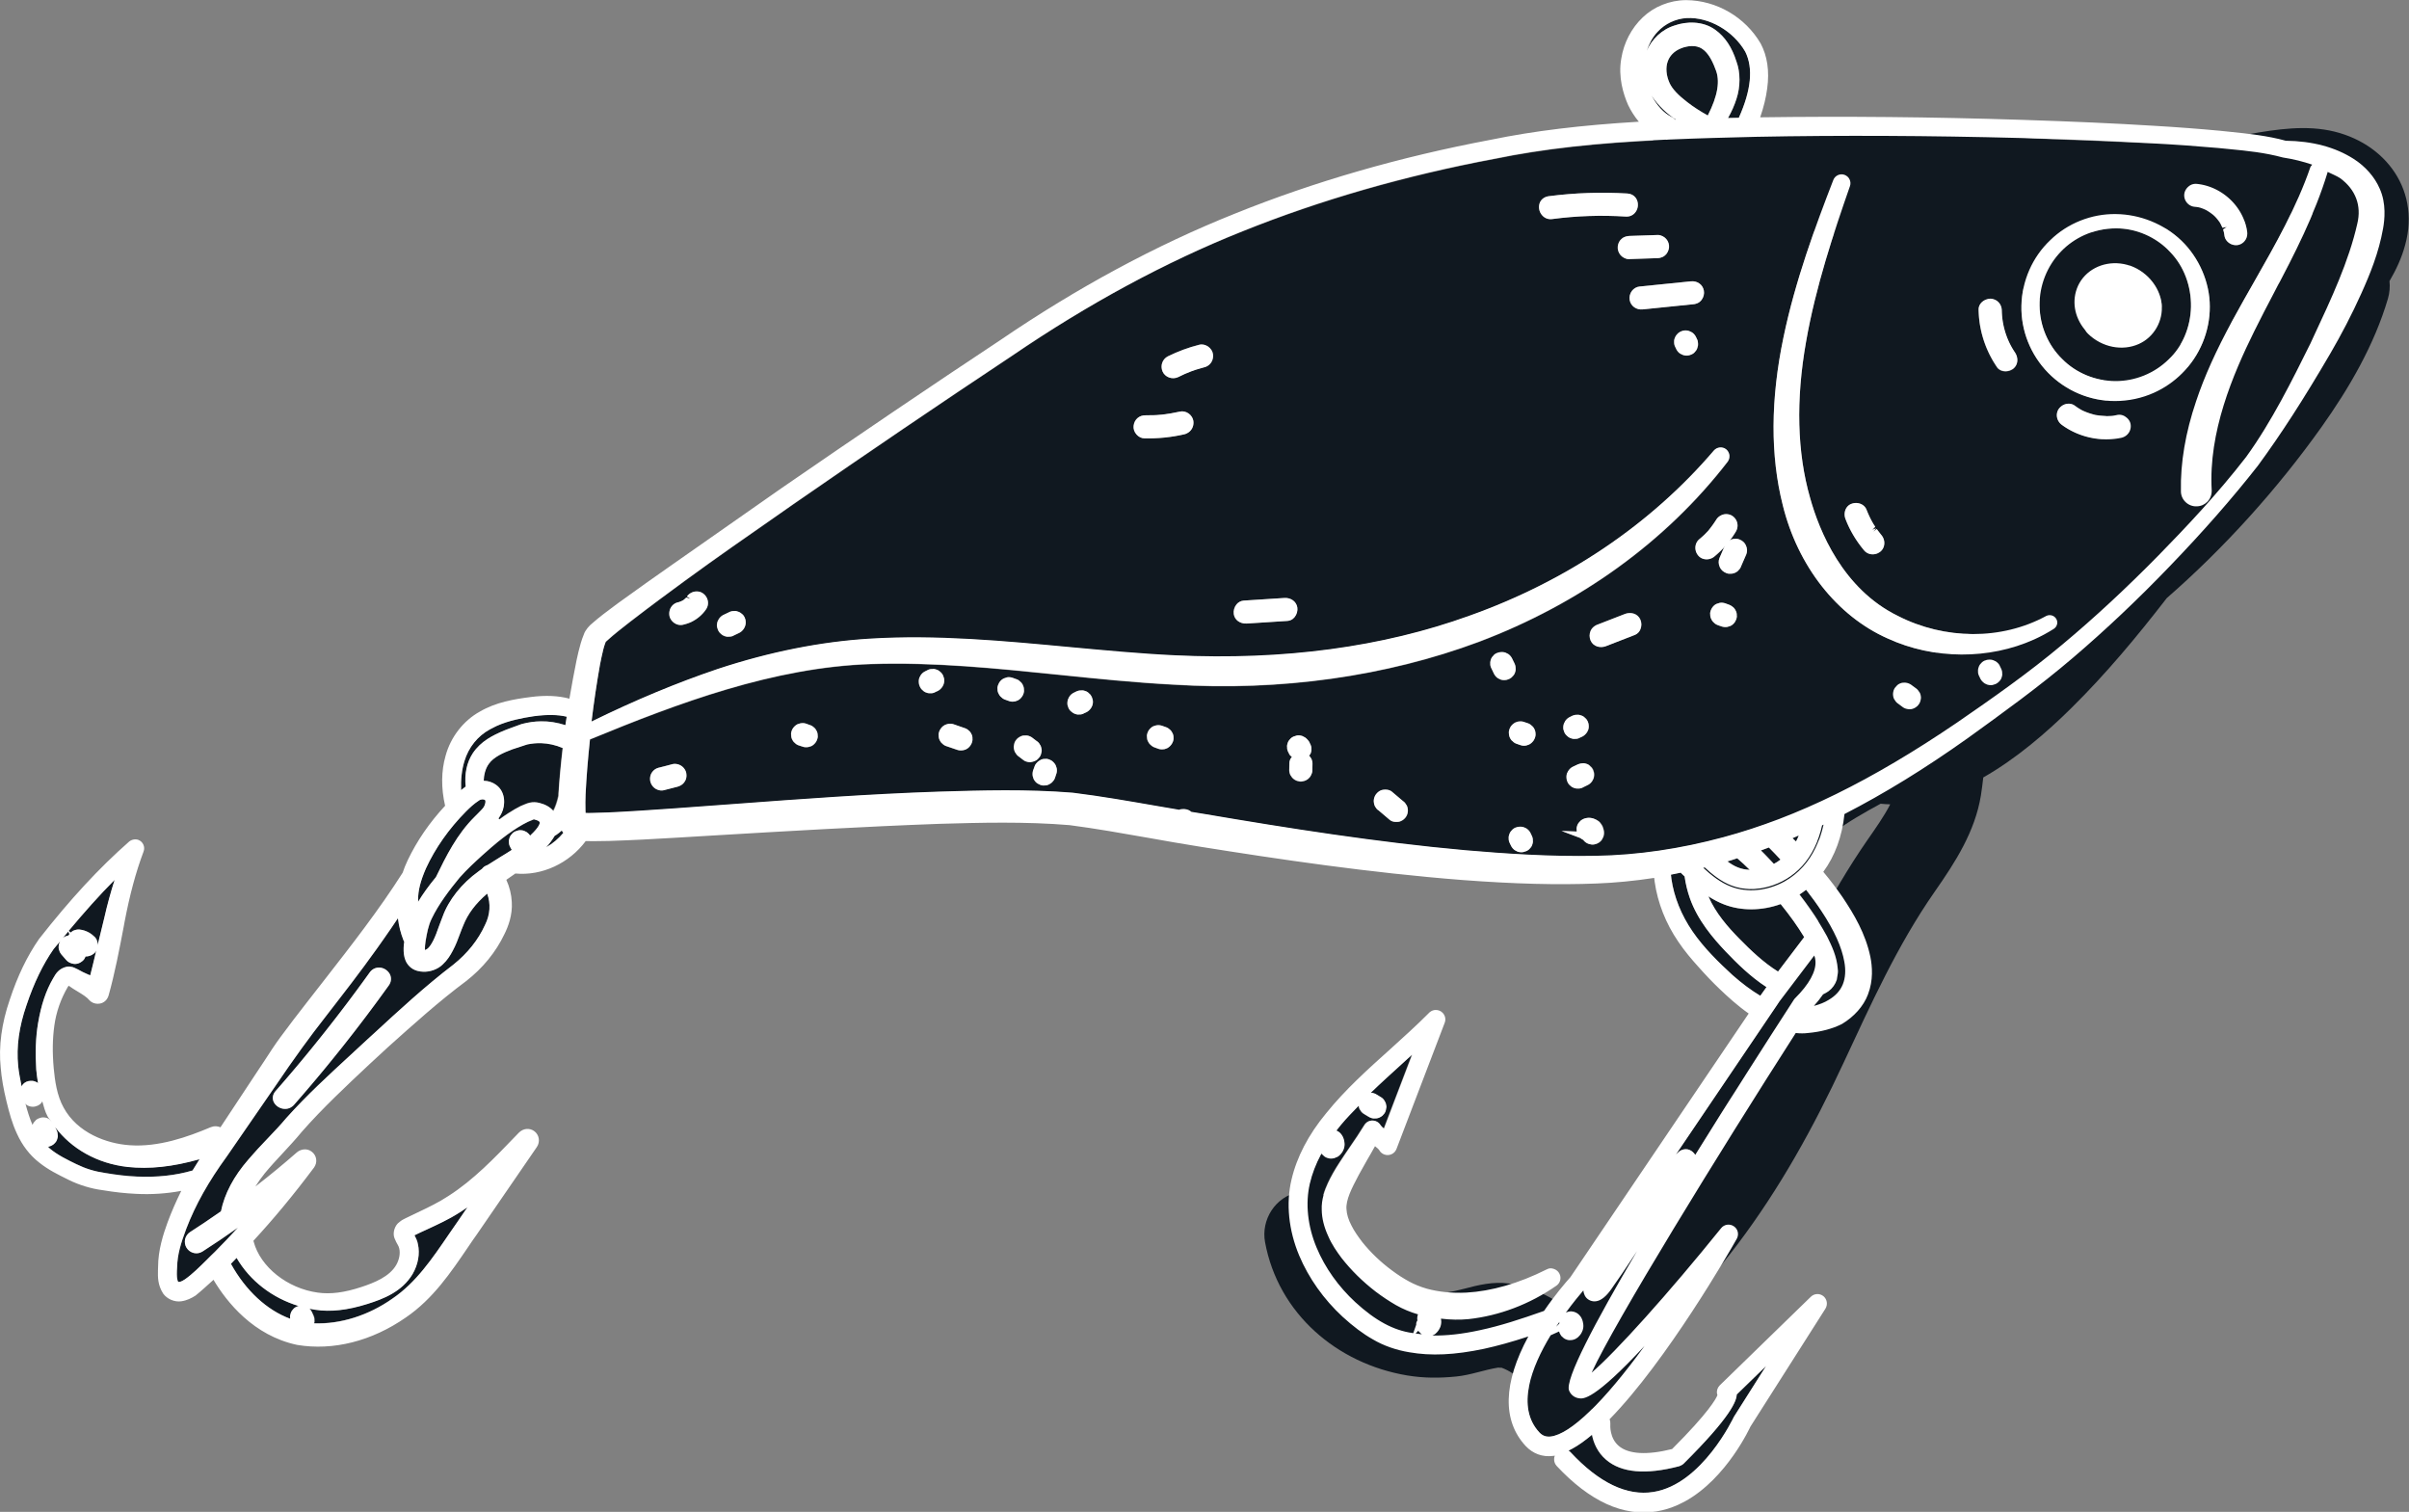 <svg version="1.1" id="Isolation_Mode" xmlns="http://www.w3.org/2000/svg" x="0" y="0" viewBox="0 0 2026.9 1272" xml:space="preserve"><rect x="0" y="0" width="2026.9" height="1272" fill="#808080" stroke="none"/><style>.st0{fill:#101820}.st1{fill:#fff}</style><path class="st0" d="M1956.1 183.9c0 .1 0 .1 0 0zM1956.4 183.1c.1-.3.2-.7.3-1-.2.4-.3.7-.3 1z"/><path class="st0" d="M1955.4 109c-24-3.6-49 1.4-72.6 5.5-23.6 4.1-47.4 5.4-71.4 5.8-65.4 1.1-130.5-7.3-195.7-10.3-66.4-3-133-3.3-199.4-1.3-19.3.6-36.5 13.2-37.7 33.6-1.2 20.9 14.5 34.6 33.6 37.7 46.8 7.5 94.2 11.2 141.1 17.8 42.9 6.1 91.1 16 129.9 34.5 6.6 3.1 18.7 10 26.9 15.5 4.4 2.9 8.7 6 12.9 9.2 6.2 4.7 5.3 3.9 11 9.3 7.9 7.6 15.1 15.8 21.7 24.5 1 1.3 2 2.7 3 4.1.4.7 1.2 2 1.4 2.4 2.4 4.6 4.9 9 6.9 13.8.6 1.4 1.1 2.8 1.7 4.2.1.4.3.9.3 1.2.9 3.8 1.9 7.5 2.6 11.3.4 2.4.6 4.7 1 7.1v.2c.1 4 .1 8-.1 12-.2 4.3-.7 8.6-1.3 12.8-.1.4-.2 1.5-.4 2.5s-.5 2.3-.6 2.7c-2.2 8.7-4.8 17.1-8 25.5-1.6 4.3-3.4 8.5-5.2 12.6-.7 1.5-1.4 3-2.1 4.6-.1.2-.2.4-.4.7-4.4 8.3-8.9 16.5-13.8 24.5-5.1 8.4-10.6 16.6-16.2 24.7-20.3 25.3-41.5 50-64.2 73-40.2 24.2-80.7 48.5-116.9 78.6-4.6 3.8-7.8 8.3-9.7 13.2-12.8 7.2-25.4 14.8-37.2 23.7-15.4 11.6-15.5 36.6-3.5 50.4 13.5 15.4 34.9 15.1 50.4 3.5 11.7-8.8 25.1-16.4 38.9-23.9 2.7.3 5.4.4 8.1.5-5.1 10-12.7 20.7-19.3 30.2-32.3 46.6-56.3 96.9-80 148.3-25.5 55.4-54.5 107.8-91.7 156.3-16.2 21.1-34.1 38.5-53.3 57.4-9.8 9.6-19.4 20.2-27 32-1.6-1.2-3.3-2.3-4.8-3.3-13.8-8.9-28.6-15.6-45-17.8-12.8-1.7-25.2 1.2-37.5 4.5-5.2 1.4-10.4 2.5-15.8 3.3-1.2.2-3.5.3-4.3.3-2.3 0-4.6 0-6.9-.1-4.5-.2-9.1-.6-13.6-1.4-.5-.1-1.4-.4-2.4-.7-2.7-.9-5.4-1.5-8.1-2.4-2.7-.9-5.3-2-7.9-3-.3-.1-.7-.3-1-.4-4.8-2.6-9.4-5.4-13.8-8.7-1.1-.8-2.1-1.6-3.1-2.4-.3-.4-2.9-2.9-3.4-3.5-1.8-2.1-3.6-4.3-5.5-6.4-.7-.7-1.2-1.4-1.6-1.9-2.8-4.4-5.1-9.2-7.1-14-.7-1.7-1.5-5-.5-1.4-1-3.6-1.7-7.1-2.4-10.7-3.5-19-23.4-31.7-42.1-27.9-19.2 3.9-31.4 23.1-27.9 42.1 11.1 60.1 60.5 102.2 119.6 112.1 13.8 2.3 27.3 2.3 41.2.9 12.2-1.2 23.4-5.6 35.3-7.5 1 .1 2 .1 2.9.2-3.7-1.6 1.3.4 2.5.9 6.4 2.8 12.3 7.6 18.1 11.5 17 11.4 33.9 18.9 54.2 22 18.1 2.8 38.1-15.7 37.7-33.6 0 .3.4-4.5.4-6.4.5-1.4 1.1-3.3 1.3-3.7.2-.4.3-.7.3-.9.4-.5.9-1 1.5-1.9 1.6-1.9 3-4.2 4.4-6.2.2-.3 2-2.3 2.4-2.9 1.4-1.5 2.8-2.9 4.1-4.3 4.3-4.4 8.8-8.5 13.3-12.7 21.2-20.1 40.5-42.1 58.1-65.4 35.9-47.5 64.1-98.6 89.2-152.5 23.3-49.8 45.4-99.3 77-144.6 17.4-24.9 33.8-50.4 38.8-80.8.8-5 1.4-10.1 2-15.2 27.9-15.9 53.3-37.8 74.2-58.5 29.1-28.7 55.2-60.1 80.2-92.4 48.5-42.3 92.9-91.6 129.9-143.5 23.5-33 44.7-69.4 56.2-108.5 1.4-4.8 1.8-9.9 1.3-14.7 5.6-9.6 10.3-19.6 13.2-30.5 13.4-48.6-19.9-89.7-68.3-97zm-29.1 70.9c.8-.1 4.5-.4 5.5-.5 1.9-.1 3.9-.1 5.8-.1 2.3 0 4.7.2 7 .3 6.5.1-1.3.1 2.3.2.9 0 3 .8 4.1 1.2l2.4 1.5c.9.5 1.7 1.2 2.5 1.8-.1-.1-.1-.2-.2-.3.1.1.1.1.2.1 0 0 .1.1.1.2v-.1c-.1-.1-.2-.2-.4-.3-.1-.3 0-.3.4.2.1-.2.1-.4.2-.6-.1.2-.1.4-.2.6.1.1.1.2.2.3l-.2-.2v.1l.3.3c.1.1.2.2.2.3.1.1.1.2.2.3.3.5.5.9.6 1.1-.5-.5-.9-1-1.2-1.5-.4 1.7-1 2.6-.4.1-.5 1.8-1 3.7-1.7 5.5-.5 1.5-1.3 3-1.9 4.5-1.6 2.7-3 5.7-4.7 8.4-5.5 9-11.7 17.5-17.9 26-24.5 18-47.8 37.6-69.3 59.1-6.8 6.8-13.3 13.8-19.7 20.8-.8-3.6-1.7-7.2-2.8-10.8-13.8-44.4-46.4-81.3-84.5-107.4 47.1 2.2 95.5 2 141.9-6 10.5-1.9 20.8-3.9 31.2-5.1z"/><path class="st0" d="M1955.9 184.8c0-.2.1-.4.1-.5.1.1.1.2.2.4 0-.1.1-.2.1-.3-.1-.1-.2-.1-.3-.2v-.1.1l-.1-.1c0 .1.1.1.1.2s-.1.3-.1.5z"/><g><path class="st0" d="M1406.9 98.7c1.1.5 1.9 1.3 2.5 2h.7c-7.3-4.8-14.5-11.3-20.5-20.2 4.2 7.7 9.8 14.6 17.3 18.2zM433.7 699.4l2.5-.8c1.7-.3 3.3-.1 4.8.4l2.3 1.2c1.1.8 2.1 1.8 2.8 2.9 8.3-7.7 8.2-10.7 8.1-11.2-.2-.6-1.3-1.6-4.2-2.3l-.9-.3c.3.3-1.5.7-4.7 2.1-2.9 1.4-5.9 3.1-8.8 4.9-5.4 3.4-11.1 7.6-17.3 12.6-3.4 2.8-6.8 5.8-10.1 8.7l-2.6 2.3c-5.7 5.2-12.6 11.5-18.8 18.5-8.3 10.1-17.7 22.1-23.6 34.7-2.7 5.7-3.9 12-5.1 19.1-.2 1.2-.6 4.7-.5 7.2 1.9-.6 4-2.2 7-8 1.9-3.6 3.3-7.7 4.8-12 .9-2.6 1.9-5.2 3-7.9 5.1-14.2 16.2-28.2 30.3-38.3.8-.7 1.7-1.2 2.5-1.8l.4-.3c.6-.7 1.2-1.4 1.9-1.9.9-.6 1.9-1.1 2.9-1.4 3.7-2.4 7.3-4.7 11-6.9 3.2-1.9 6.3-3.9 9.3-5.8-.3-.4-.5-.9-.8-1.3l-.7-1.4c-.6-1.1-.9-2.5-.9-4-.2-.7 0-2.2.5-3.5.3-1 1-2.2 2-3.3.4-.7 1.5-1.6 2.9-2.2zM1415.6 40.1c-.8.3-1.5.6-2.2.9-4.9 2.2-8.6 6-10.2 10.6-1.9 5.2-1.3 12 1.6 18.3 2.3 4.9 7 10 14.9 16 5 3.9 10.8 7.7 17.2 11.2 8.5-16.6 10.6-29.5 6.4-39.2-3.1-8.5-6.8-14.1-11-16.9-5.6-3.8-12.9-2.1-16.7-.9zM1875.4 125.7l-9.1-.9c-16.8-1.5-34.9-2.8-55.2-3.9-32.3-1.9-66.5-3.2-111.1-4.5-75.9-2-150.7-2.3-222.3-1-23.9.6-48.7 1.2-73.6 2.3-.2-.1-1.6.3-3 .1-57.9 2.6-102.4 7.6-143.5 16-75.4 14.2-146.8 34.7-212.2 61-64.7 25.7-129.9 61-194 104.8-59.5 39.5-121.4 81.5-184.2 125l-10.7 7.5c-26.4 18.4-53.8 37.4-80.2 56.7-14.2 10.4-29.4 21.6-44.4 33.2l-1.2.9c-6.8 5.3-13.8 10.7-19.7 16.1-.9.8-1.2 1.1-1.4 1.3-.9 2.3-1.5 4.4-2 6.3-1.1 4.1-2 8.5-2.8 12.9-2.7 15.2-5.1 31.3-7.1 47.8 36.7-18 71.5-32.4 106.1-44.2 43.9-14.5 87-23.1 127.9-25.5 56.5-3.5 112.9 1.9 167.5 7 29.4 2.8 59.7 5.7 89.4 7 91.3 4.3 174.7-6.9 247.7-33.3 81.5-29 152.7-76.9 205.8-139.1 2.6-3 7.1-3.4 10.2-1 1.6 1.2 2.6 3 2.8 5 .2 1.9-.3 3.9-1.5 5.5-51.9 67.3-124.5 119.5-209.3 151.5-78 29.1-166.9 41.6-256.9 36-32.4-1.7-65.1-5.1-96.7-8.3-51.8-5.3-105.4-10.8-157.8-9-82.1 2.7-161.8 32.7-236.5 63.4-1.8 17.6-3 32.4-3.7 46.3-.2 4.4-.2 8.8-.1 13.1 0 .8.1 1.7.1 2.5 1.8 0 3.8.1 5.4 0l13.7-.4c17.9-.8 36.3-2.1 55.2-3.4 16.8-1.2 33.6-2.4 50.5-3.7 56.3-4.2 114.6-8.5 172.2-10.4 36.6-1.1 74.5-2.3 112.9.9 24.2 3 47.4 7.1 69.9 11 6.6 1.1 13.2 2.3 19.9 3.4.4-.6 1.3-.5 2-.6 2.7-.4 5.2.2 7.1 1.6.3.3.6.5.8.7l3.1.5c2.6.5 5.3.9 8 1.3 70 11.9 145 23.8 219.6 30.5 32.6 2.7 71.1 5.5 109.9 4.7 35-.6 71.1-5.9 107.3-15.7 62.1-16.8 124.5-47.5 196.3-96.3 29.2-20.1 60.1-41.7 88.8-65.8 27-22.6 54.3-47.9 81.1-75.2 22.9-23.5 49.6-51.7 73.5-82.6 21.6-30 38.9-64.9 54.2-95.7l2.9-6.3c14.4-30.8 29.3-62.6 36.4-94.2 3.7-15.1-1.4-28.6-14.3-38.2-3.1-2.2-7.1-3.6-10.7-5.4 0 .1.1.2 0 .4-10.8 35.6-28 68.7-44.7 100.6-5.7 11.1-11.5 22-17 33.1-18.1 36.6-38.6 84.9-35.8 133.7.1 4-1.2 7.3-3.6 9.7-1.1 1.2-2.5 2.2-4 2.8-1.6.7-3.4 1.1-5.2 1.1-3.4.1-6.7-1.2-9.2-3.6-2.5-2.4-3.9-5.7-3.9-9.1-.5-23.8 3.8-49.3 12.8-75.8 7-20.7 16.8-42.4 30.7-68.2 6-11 12.2-21.9 18.4-32.8 17.5-30.7 35.6-62.4 47.1-96.1.3-.7 1-1.1 1.4-1.7-7.4-2.5-15.4-4.6-24.6-6-15.1-4.3-29.8-5.8-45.4-7.3zM581.1 523.6c-2.1.9-4.3 1.6-6.5 2.1-2.5.5-5.2-.1-7.4-1.6s-3.6-3.8-4-6.3c-.7-5.3 2.5-10.2 7.8-11.1 1.8-.6 2.8-1.2 3.9-1.7.9-.6 1.8-1.4 2.5-2.2l3.7 1.2-3.1-2.1c1.4-2.1 3.8-3.6 6.5-4.1 2.6-.4 5.1.1 7.1 1.6 4.3 3.2 5.4 9 2.5 13.4-3.2 4.6-7.8 8.4-13 10.8zm46-2.2c.5 2.3.3 4-.3 5.6l-.1.3c-.2.5-.5 1.1-.8 1.6-1.2 1.9-2.5 3-4 3.7l-4.8 2.3c-.2.1-.3.2-.5.3-1 .4-2.2.7-3.5.6-.8.2-2.2 0-3.5-.5-1.2-.4-2.3-1.1-3.3-2.1-.7-.5-1.6-1.6-2.2-2.9l-.8-2.4c-.3-1.6-.2-3.3.4-4.9l.9-1.8c1.1-1.8 2.4-2.9 4-3.7l4.8-2.3c.9-.5 2.6-.9 4.1-.9.7-.2 2.1 0 3.5.5 1.1.3 2.3 1 3.3 2.1.7.4 1.6 1.6 2.2 2.9l.6 1.6zm329.1-155.9c-1.8-2.1-2.7-4.8-2.4-7.3.6-5.3 4.7-8.9 10.2-8.8 2.5 0 4.9 0 7.4-.1l1.9-.1 4.7-.4c4.9-.5 9.8-1.4 14.7-2.5 2.4-.6 5.1 0 7.3 1.5 2.3 1.5 3.8 3.9 4.1 6.4.6 4.6-1.7 8.7-5.7 10.5-.6.3-1.3.5-2 .7-10.8 2.5-22 3.7-33.4 3.4-2.5 0-5-1.2-6.8-3.3zm133 153.7c-.9 1.1-2 1.9-3.2 2.5-.9.4-1.8.6-2.8.7l-34.3 2.2c-5.6.3-10.2-3-10.9-8-.4-2.8.5-5.9 2.3-8.1 1.6-1.9 3.7-3 6-3.2l34.2-2.2c5.6-.4 10.2 3 10.9 8 .5 2.8-.4 5.9-2.2 8.1zm-74.4-210.8c-.6.3-1.2.5-1.9.6-2 .5-4 1-5.9 1.7l-1.3.4c-1.5.5-2.4.8-3.4 1.2-3.7 1.3-7.4 3-11.1 4.9-2.4 1.2-5.1 1.3-7.7.3-2.5-.9-4.4-2.7-5.4-5-2.1-4.9-.2-10.4 4.5-12.8 8.4-4.1 17.2-7.4 26.3-9.7 2.4-.6 5.1-.1 7.4 1.4 2.3 1.6 3.9 3.9 4.2 6.5.7 4.6-1.6 8.7-5.7 10.5zm-439 349.5c-1 1.5-2.4 2.6-4 3.3-.6.3-1.2.5-1.9.7l-11.3 2.9c-2.7.8-5.7-.3-7.4-1.4-2.2-1.4-3.8-4-4.2-6.5-.4-2.7.2-5.3 1.6-7.2 1.4-2 3.4-3.3 5.9-3.9 3.8-1 7.5-1.9 11.2-2.9 2.5-.6 5.4 0 7.5 1.5 2.1 1.4 3.8 4 4.1 6.4.5 2.7 0 5.2-1.5 7.1zm112.1-39c.2.8 0 2.2-.5 3.5-.3.7-.5 1.2-.8 1.7-1.2 1.9-2.5 3-4 3.7l-.3.1-1.9.6c-1.9.4-3.7.3-5.3-.3l-3.1-1c-1.2-.4-2.5-1.1-3.4-2.2-.7-.4-1.6-1.6-2.2-2.9-.5-1-.9-2.3-.8-3.8-.2-.8 0-2.2.5-3.5v-.1c.2-.5.5-1.1.8-1.6 1.2-1.8 2.5-2.9 4-3.7l2.2-.7c2-.4 3.7-.3 5.3.3l3 1.1c1.1.3 2.3 1 3.3 2.1.7.5 1.6 1.6 2.2 2.9.7.9 1.1 2.3 1 3.8zm85.4-43c-.4-2.3-.3-3.9.2-5.5l.9-1.8c1.1-1.8 2.4-2.9 4-3.7l2-1c1.2-.7 2.7-1 4.1-.9.7-.2 2.2 0 3.6.5.9.2 2.2 1 3.2 2 .7.5 1.6 1.6 2.2 2.9l.8 2.4c.3 1.7.2 3.4-.4 5l-.1.3c-.2.5-.5 1.1-.8 1.6-1.2 1.9-2.5 3-4 3.7l-2.2 1c-.2.1-.3.2-.5.3-.9.4-2.1.7-3.4.6-.8.1-2.1 0-3.4-.5-1.3-.4-2.4-1.1-3.3-2.1-.8-.5-1.7-1.6-2.2-3l-.7-1.8zm44.9 45.8c.2.6 0 1.9-.5 3.3-1 2.6-2.8 4.5-4.9 5.5-.1 0-.1.1-.2.1-2.5 1-5 1.1-7.3.3l-9.1-3.1c-1.2-.4-2.5-1.1-3.4-2.2-.7-.4-1.6-1.6-2.2-2.9-.5-1-.9-2.3-.8-3.8-.2-.8 0-2.2.5-3.5 1-2.5 2.7-4.5 5-5.5 2.5-1 5-1.2 7.3-.4l9.2 3.2c1.2.4 2.5 1.1 3.4 2.2.7.4 1.6 1.6 2.2 2.9.6 1 .9 2.4.8 3.9zm38.8 14.6c-.9-.5-1.9-1.6-2.6-2.9-.5-.5-1.1-1.9-1.4-3.5-.2-1-.2-2.3.1-3.6.2-1.2.7-2.4 1.4-3.5.5-.7.9-1.1 1.4-1.6 1.6-1.4 3.2-2.1 4.8-2.5l2.7-.1c1.7.2 3.2.7 4.6 1.6l4.2 3.2c1 .6 2 1.7 2.6 2.9.5.5 1.1 1.8 1.3 3.4.3 1.1.2 2.5-.2 3.9-.1.8-.6 2.1-1.4 3.2l-1.6 1.8c-.7.6-1.5 1.1-2.4 1.5-.7.3-1.4.6-2.2.7l-1.9.1c-2.3-.1-3.9-.6-5.3-1.5l-4.1-3.1zm32.1 10.1c.3 1.7.2 3.3-.4 4.9l-1 3c-.4 1.3-1.1 2.4-2.1 3.4-.5.8-1.8 1.7-3.3 2.4-1.1.5-2.3.7-3.6.7-.8.2-2.2 0-3.5-.5l-2.2-1.1c-1.4-.9-2.5-2.2-3.3-3.8l-.1-.2-.7-2.3c-.3-1.6-.2-3.3.4-4.9l1.1-3c.4-1.3 1.1-2.4 2.1-3.4.7-.9 2.1-1.8 3.5-2.5.9-.4 2.1-.7 3.4-.6.8-.2 2.2 0 3.5.5l1.7.8c1.9 1.2 3 2.5 3.7 4.1l.1.2.7 2.3zm-27.5-66c.2.7 0 2.2-.5 3.5l-.7 1.5c-1.4 2.1-2.7 3.2-4.2 3.9-.8.3-1.4.5-2 .7h-.3c-1.6.3-3.3.2-4.9-.3l-3.1-1.1c-1.2-.4-2.5-1.1-3.4-2.2-.7-.4-1.6-1.6-2.2-2.9-.6-1-.9-2.5-.9-3.9-.2-.7 0-2.2.5-3.5l.8-1.7c1.1-1.8 2.4-2.9 4-3.7l2.6-.9c1.7-.3 3.3-.1 4.8.4l3 1.1c1.3.4 2.5 1.2 3.5 2.1.7.5 1.6 1.6 2.2 2.9.5 1.2.8 2.6.8 4.1zm57.8 8.3c.3 1.7.2 3.4-.4 5-.3.8-.6 1.3-.9 1.8-1.2 1.9-2.5 3-4 3.7l-2.2 1c-.2.1-.3.2-.5.3-.9.4-2.1.7-3.4.6-.8.2-2.2 0-3.5-.5-1.1-.4-2.3-1.1-3.2-2-.8-.5-1.7-1.6-2.3-3l-.8-2.4c-.3-1.6-.2-3.2.4-4.8l.9-1.9c1.1-1.8 2.4-2.9 4-3.7l2-1c1.4-.7 2.7-1 4.2-.9.7-.2 2.1 0 3.5.5 1.1.3 2.3 1 3.3 2.1.7.4 1.6 1.6 2.2 2.9l.7 2.3zm67.9 31.9c.1.8 0 2.1-.5 3.5l-.9 1.8c-1.2 1.8-2.5 2.9-4 3.7-1.1.4-1.5.5-1.9.7-2.4.4-4 .3-5.6-.3l-3-1.1c-1.2-.3-2.3-1.1-3.3-2.1-.7-.5-1.6-1.6-2.2-2.9-.6-1-.9-2.4-.9-3.9-.2-.8 0-2.2.5-3.5v-.1c.2-.5.5-1.1.8-1.6 1.2-1.9 2.5-3 4-3.7l2.2-.7c1.9-.4 3.6-.3 5.2.3l3.1 1.1c1.2.4 2.5 1.1 3.4 2.2.7.4 1.6 1.6 2.2 2.9.6.9 1 2.3.9 3.7zm116 9.7c.2.7 0 2-.5 3.4-.3.9-.9 1.6-1.5 2.3.1.1.3.2.5.3l1.5 2.2c.7 1.6 1.1 3.3.9 5l-.1 4.8c0 1.4-.4 2.7-1.1 4-.4 1-1.3 2.1-2.3 3-.5.5-1.2.9-2 1.3-.5.2-1 .4-1.6.6-.9.2-2.1.6-3.6.4l-2.2-.5c-1.6-.5-3-1.5-4.2-2.8l-1.5-2.2c-.7-1.6-1.1-3.3-.9-5l.1-5c.1-1.3.4-2.6 1.1-3.8.2-.5.7-.9 1-1.3-.7-.7-1.7-1.4-2.1-2.2l-1-2c-.6-1.1-1-2.6-.9-4.1-.2-.7 0-2.2.5-3.5.3-1.1 1-2.2 2-3.2.5-.7 1.6-1.6 3-2.2l2.5-.8c1.7-.3 3.3-.1 4.8.4l2.3 1.2c1.4 1 2.5 2.2 3.3 3.8l1 2.1c.7.9 1.1 2.4 1 3.8zm81.2 50c.4 2.5-.2 5.3-1.6 7.2-1.1 1.5-2.5 2.6-4 3.3-.7.3-1.5.6-2.3.7-1.8.2-5 .3-7.4-1.8l-9.3-7.9c-.8-.4-1.8-1.5-2.5-2.7-.6-.6-1.1-2-1.3-3.5-.5-2.4.2-5.2 1.6-7.1 1.6-2.2 3.8-3.7 6.3-4 1.8-.2 5-.3 7.4 1.8l9.3 7.9c.8.4 1.8 1.5 2.5 2.8.4.5 1 1.8 1.3 3.3zm69.5-121.8c-.1-.8 0-2.1.5-3.4.4-1.3 1.1-2.5 2.2-3.4.3-.6 1.4-1.5 2.8-2.1.9-.3 1.4-.4 1.8-.6 2.4-.4 4-.3 5.6.3l2.2 1.1c1.5 1 2.6 2.3 3.3 3.9l1.9 3.9c.7 1.4 1 2.7 1 4.2.1.8 0 2.2-.5 3.5-.3 1.2-1.1 2.4-2.2 3.4-.4.6-1.5 1.5-2.8 2.1l-2 .7c-2 .4-3.7.3-5.3-.3l-2.2-1.1c-1.5-1-2.6-2.3-3.3-3.9l-1.9-4c-.8-1.5-1.2-2.9-1.1-4.3zm35.7 148.6c.2.7 0 2.2-.5 3.5-.3 1.1-1 2.2-2 3.2-.5.7-1.6 1.6-3 2.2l-2.5.8c-1.7.3-3.3.1-4.9-.4l-2.3-1.2c-1.4-1-2.5-2.2-3.2-3.8l-1-2.1c-.6-1.1-1-2.6-.9-4.1-.2-.7 0-2 .5-3.3.5-1.4 1.2-2.5 2.2-3.5.4-.6 1.5-1.5 2.8-2.1.9-.3 1.4-.4 1.8-.6 2.4-.4 4-.3 5.6.3l1.8.8c1.8 1.2 2.9 2.5 3.7 4l1 2.1c.6 1.2 1 2.7.9 4.2zm-13.7-81.4c-1.2-.3-2.4-1.1-3.4-2.2-.7-.4-1.6-1.5-2.2-2.8-.6-1.2-.9-2.5-.9-3.9-.2-.7 0-2.1.5-3.5l.9-1.9c1.2-1.7 2.5-2.8 4-3.6 1.1-.4 1.5-.5 1.9-.7 2.4-.4 4.1-.3 5.6.3l3 1c1.2.4 2.5 1.1 3.4 2.2.7.4 1.6 1.5 2.2 2.8.6 1.2.9 2.5.9 3.9.2.9 0 2.3-.6 3.6-.3.7-.5 1.2-.8 1.7-1.2 1.8-2.5 2.9-4 3.7l-.3.1-1.9.6c-1.9.4-3.6.3-5.2-.3l-3.1-1zm73.4 72.2c.3 1.2.4 2.3.4 3.1-.1 1.9-.5 3.2-1.2 4.3-.3.8-1.1 2-2.2 2.9-.5.5-1.2.9-2 1.3-.5.2-1 .4-1.6.6-.9.4-2.1.6-3.6.4l-1.9-.4c-1.9-.6-3.2-1.5-4.4-2.8l-.5-.7c-.5-.2-1.1-.5-1.6-.9-.3-.1-.5-.3-.8-.6l-15.9-6 12.8.5v-.2l-.1-2.4c.1-1.7.7-3.3 1.6-4.6l1.7-1.9c1.4-1.2 2.9-1.9 4.7-2.2 2.4-.5 4.6 0 6.1.3l1.3.6c.1 0 .8.3 1.5.7l1.1.7c.7.5 1.5 1.2 2.2 2.1.6.8 1.2 1.6 1.6 2.5.3.9.6 1.9.8 2.7zm-8.1-47.8c.3 1.6.2 3.3-.4 4.9l-.9 1.8c-1.1 1.8-2.4 2.9-4 3.7l-4.1 2c-.2.1-.3.2-.5.3-1 .4-2.2.7-3.5.6-.8.1-2.1 0-3.4-.5-1.2-.4-2.3-1-3.1-1.9-1.1-.9-1.9-2-2.4-3.2l-.6-1.7c-.5-2.3-.3-4 .3-5.6l.8-1.6c1.4-2.1 2.7-3.2 4.2-3.9l4-1.9c1.1-.4 2.5-.9 4-.9.8-.2 2.2 0 3.5.5 1.1.3 2.3 1 3.3 2.1.7.4 1.6 1.6 2.2 2.9l.6 2.4zm-4.7-41.3c.4 2.1.3 3.9-.3 5.4-.3.8-.6 1.3-.9 1.8-1.2 1.8-2.5 2.9-4 3.7l-2.2 1c-.2.1-.3.2-.5.3-.9.4-2.1.7-3.4.6-.8.2-2.2 0-3.5-.5-1.2-.4-2.3-1.1-3.3-2.1-.7-.5-1.6-1.6-2.2-2.9l-.8-2.4c-.3-1.6-.2-3.2.4-4.8l1.1-2.2c.9-1.4 2.2-2.6 3.8-3.4l2-1c1.6-.8 2.7-1 4.2-.9.7-.2 2.2 0 3.6.6 1 .3 2.2 1 3.2 2.1.7.4 1.6 1.6 2.2 2.9l.6 1.8zm43.6-79.4c-.9 2.1-2.4 3.7-4.4 4.6-.1.1-.3.1-.5.2l-24.2 9.4c-4.5 1.7-10.5.4-12.8-4.8-1.1-2.5-1.1-5.5 0-8.1 1-2.3 2.7-3.7 4.9-4.9 8.1-3.1 16.1-6.2 24.2-9.4 4.6-1.7 10.5-.4 12.8 4.8 1.1 2.6 1.1 5.6 0 8.2zm81-11.6c.2.7 0 2.2-.5 3.5l-.8 1.7c-1.1 1.8-2.4 2.9-4 3.7l-.3.1-2.3.7c-1.7.3-3.3.1-4.9-.4l-2.9-1c-1.4-.5-2.6-1.2-3.5-2.2-.7-.5-1.7-1.7-2.2-3-.6-1-.9-2.5-.9-3.9-.2-.7 0-2.2.5-3.5l.7-1.5c1.3-2.1 2.7-3.2 4.2-3.9l2.5-.8c1.7-.3 3.3-.1 4.8.4l3 1.1c1.3.4 2.4 1.1 3.4 2.1.8.5 1.7 1.6 2.3 3 .6 1 1 2.4.9 3.9zm8.1-51.4l-4.4 10.1c-.3 1.1-1.1 2.3-2.1 3.2-.4.7-1.8 1.8-3.2 2.3-1.1.5-2.4.8-3.6.7-.8.1-2.1 0-3.4-.5-2.8-1.1-4.6-2.9-5.6-5.1-1.1-2.5-1.2-5.3-.3-7.5l4.3-10c.5-1.3 1.2-2.4 2.2-3.3.4-.7 1.6-1.8 3.2-2.3 1.1-.5 2.4-.7 3.7-.7.7-.2 2.1 0 3.5.5 2.6 1 4.5 2.8 5.4 5 1.2 2.7 1.3 5.4.3 7.6zm-8.8-18.9c-4.8 7.9-10.8 14.9-18 20.8-.7.6-1.4 1-2.2 1.4-1.6.7-3.4 1-5.3.9-2.5-.3-4.7-1.4-6.2-3.3-3.4-4.2-2.9-10.3 1.1-13.6 1.5-1.3 3-2.6 4.4-3.9l3-3.1c2.7-3.3 5-6.5 7-9.7 1.3-2.1 3.7-3.6 6.3-4.2 2.7-.5 5.4 0 7.4 1.6 4.1 3 5.2 8.6 2.5 13.1zm-58.6-246.4c1.7 1.9 2.6 4.8 2.3 7.3-.3 2.7-1.5 4.9-3.4 6.5-.7.5-1.5 1-2.2 1.4-1.3.6-2.8.9-4.5.9-7.8.3-15.8.5-23.7.8-2.7.1-5.4-1.6-6.9-3.3-1.8-2-2.7-4.9-2.4-7.4.3-2.7 1.5-5 3.4-6.5 2.2-1.9 4.8-2.2 6.6-2.3l23.8-.8c2.8 0 5.6 1.8 7 3.4zm-104.8-20.5c-2.2-2.9-2.8-6.9-1.5-10.1 1.2-3 4-4.9 7.3-5.4 22.2-2.9 44.5-3.6 66.4-2.3 6.2.4 9.1 5.4 8.8 10.1-.2 3.4-2.1 6.9-5.6 8.5-1.3.6-2.9.9-4.6.8-20.7-1.3-41.5-.6-61.9 2.1-3.5.5-6.8-.9-8.9-3.7zm85.1 79.7c-5.3.6-10.1-2.7-11-7.8-.5-2.6.2-5.5 1.9-7.8 1.5-2 3.8-3.4 6.2-3.6l43.3-4.4c5.5-.6 10.1 2.7 11 7.8.5 2.6-.2 5.5-1.9 7.8-1 1.3-2.2 2.2-3.5 2.8-.8.4-1.7.6-2.6.7l-43.4 4.5zm46.5 28.9c.2.9 0 2.3-.6 3.6-.2 1-.9 2.2-2 3.3-.4.7-1.6 1.6-2.9 2.2l-2 .7c-1.9.4-3.6.3-5.2-.3l-2.3-1.1c-1.4-.9-2.6-2.3-3.3-3.8l-.8-1.7c-.7-1.2-1-2.6-1-4.1-.1-.8 0-2.2.5-3.4.4-1.3 1.1-2.4 2.1-3.4.5-.7 1.6-1.6 2.9-2.2l2-.7c1.9-.4 3.6-.3 5.2.3l2.3 1.1c1.4.9 2.6 2.3 3.3 3.8l.9 1.9c.6.9.9 2.3.9 3.8zm187.4 296.3c.3 1.2.2 2.6-.2 3.9 0 .8-.5 2-1.3 3.1l-1.2 1.5c-1 .9-2 1.6-3 2-.6.3-1.3.5-2 .7l-1.9.1c-2.3-.1-3.9-.7-5.3-1.6l-4.3-3.2c-.9-.6-2-1.6-2.6-2.9-.5-.6-1.1-1.9-1.4-3.4-.2-1.2-.2-2.4.1-3.6.2-1.3.7-2.4 1.5-3.5l1.6-1.8c1.3-1.1 2.8-1.9 4.5-2.3l2.2-.1c2.1.2 3.7.7 5.1 1.7l4.2 3.2c1 .7 2 1.7 2.6 2.9.6.5 1.2 1.8 1.4 3.3zm68.6-19.1c.2.7 0 2.2-.5 3.5-.3 1.1-1 2.2-2 3.2-.6.8-1.7 1.6-3 2.2l-2.5.8c-1.7.3-3.3.1-4.8-.4l-1.9-.9c-1.9-1.2-3-2.5-3.7-4.1l-1-2.1c-.6-1.1-1-2.6-.9-4.1-.2-.7 0-2 .5-3.3.5-1.4 1.2-2.5 2.2-3.5.4-.6 1.5-1.5 2.8-2.1.9-.3 1.4-.4 1.8-.6 2.4-.4 4-.3 5.6.3l1.8.8c1.8 1.2 2.9 2.5 3.7 4l1 2.1c.6 1.3.9 2.8.9 4.2zm46.1-41.2c-.4 1.6-1.4 3-2.8 3.9-5.3 3.4-10.8 6.3-16.5 8.9-37.7 17-84.3 17.1-123.4-.9-42.5-18.9-75.5-60.8-88.1-112.1-10.6-41.5-10.4-89.1.6-141.2 10-47.8 26.9-93.4 41.9-132.3 1.4-3.7 5.7-5.7 9.5-4.4 1.9.7 3.4 2 4.2 3.8.9 1.8 1 3.9.3 5.8-13.6 39-28.8 84.4-36.9 130.8-8.7 49.1-7.6 93.3 3.4 131.4 7.6 27.4 27.3 76.7 74.1 99.4 39.2 20 87 20.4 124.6-.1.1 0 .1-.1.2-.1 3-1.3 6.4-.4 8.1 2.3.9 1.5 1.2 3.1.8 4.8zM1578 443.6l-.5.4.5-.4-2.8 2.2 3.4-1.3-2.5 2.8 3-2.2c1.3 1.8 2.6 3.5 4 5.2 1.7 2 2.5 4.8 2.3 7.5-.3 2.5-1.4 4.7-3.3 6.3-.7.5-1.5 1-2.3 1.4-3.9 1.8-8.6.9-11.4-2.5-6.8-8.1-12-16.9-15.6-26.3-1.7-4.5-.5-10.4 4.6-12.7h.1c2.6-1.1 5.7-1.1 8.2 0 2.2.9 3.9 2.7 4.8 4.9 1.6 4.2 3.5 8.1 5.7 11.8.5.9 1 1.7 1.6 2.5l-2.4 2.1 2.6-1.7zm106.2-182.1c.2 12.5 4.2 25.1 11.1 35.3 3.1 4.6 2.6 10.1-1.2 13.4-.7.6-1.4 1-2.3 1.4-1.8.8-3.8 1.1-5.7.9-2.5-.3-4.7-1.6-6-3.5-9.7-14.3-15.1-31-15.4-48.2 0-2.4 1-4.7 2.8-6.4 2.1-2 4.9-3 7.6-2.8h.1c5.3.2 9 4.3 9 9.9zm102.9 106c-.6.3-1.3.5-2 .7-17.4 3.6-36.1-.5-50.3-10.9-4.4-3.3-5.5-9.3-2.4-13.5 3.4-4.4 9.4-5.5 13.5-2.5 1.4 1 2.8 2 4.2 2.8.8.5 1.5.9 2.3 1.3l1.4.6c2.8 1.3 5.9 2.3 9.5 3.1l1.4.2c.7.1 1.6.2 2.4.3 1.8.2 3.5.3 5.2.4l4.2-.2c1.5-.2 3.3-.4 5-.8 2.5-.5 5.3.1 7.5 1.6s3.6 3.8 4 6.3c.4 4.7-1.9 8.8-5.9 10.6zm72.2-109.7c.1 21-8.4 41.4-23.3 56.2-6.8 6.9-14.9 12.4-23.6 16.3-10.3 4.6-21.5 7.1-32.8 7-20.9.1-41.4-8.5-56.3-23.7-14.8-15.1-23-35.7-22.5-56.5.4-20.7 9.2-40.8 24.2-55.1 14.7-14.3 34.8-22.4 55.2-22 20.4.2 40.5 8.3 55.1 22.3 15 14.4 24 35.2 24 55.5zm31.5-62.7c.6 4.5-1.7 8.7-5.6 10.4-.7.3-1.5.6-2.2.7-2.6.5-5.3-.2-7.5-1.8-2.1-1.6-3.5-3.7-3.8-6.2-.2-1.7-.6-3.4-1.1-5.1l3.1-2.1-3.7.7c-.3-.8-.7-1.6-1.1-2.4-.4-.8-.8-1.5-1.3-2.3l-.9-1.2c-1.2-1.6-2.4-2.9-3.7-4.2l-.9-.8c-.9-.7-1.6-1.3-2.4-1.8-.8-.5-1.6-1-2.3-1.5l-1.2-.7c-1.7-.8-3.4-1.5-5.1-2l-1.2-.3c-1.2-.2-2.1-.3-3.1-.4-5.3-.4-9.2-5.1-8.9-10.4.2-2.6 1.5-5 3.5-6.6 2-1.8 4.5-2.5 7-2.3 21.3 2 39.5 19.3 42.4 40.3zM351.8 756.9v1.8c4-6.6 8.8-13.3 15-20.8 8.5-17.5 17.6-36 32.7-50.9.8-.9 1.8-1.8 2.7-2.7 2.4-2.4 4.7-4.6 5.4-6.4 1.1-2.8.9-4.4.5-4.8-1.2-.8-3.5-.9-5.4.6-3.9 2.5-7.6 6-10.7 9.1-14.2 14.3-25.9 30.9-33.7 47.9-4.5 10.5-6.6 18.8-6.5 26.2zM472.6 698.8c-1.6 1.4-3.1 2.7-4.8 3.8-.3.2-.7.3-1 .5 0 .1-.1.1-.1.1-2.3 3.7-4.7 6.9-7.3 9.8 5.5-3.1 10.4-7.3 14.4-12.1-.4-.8-.9-1.5-1.2-2.1z"/><path class="st0" d="M1716 257.3c.2 16.9 7.1 33.3 19 44.8 11.6 11.7 27.9 18.5 44.7 18.6 16.6.1 32.9-6.5 44.8-18.2 11.7-11 18.5-27.1 18.9-44.3.3-17.6-6-34.4-17.6-46.2-11.7-12.6-28.8-20-45.7-19.8-9.2 0-18.2 2-26.5 5.7-7.3 3.3-13.9 7.9-19.6 13.6-11.7 12.1-18.3 28.9-18 45.8zm32.4-16.9c6-13 20.3-20.5 35.7-18.8 15.7 1.8 29.6 13.7 33.7 28.9 3.8 13.7-1.9 28.7-13.8 36.4-1.4.9-2.9 1.7-4.4 2.4-13.7 6.2-31 2.9-42.8-8.6-.9-.8-1.7-1.9-2.4-3.2-9.2-10.8-11.5-24.9-6-37.1zM1873.9 191.7zM1851.8 171.2zM1533 694.3c-3.1 13.6-8.9 25.4-16.8 34.2-15.3 16.9-40.2 23.8-59.4 16.4-8.9-3.4-16.3-9.5-22.5-15.2l-1.3.3h-.1c7 6.4 14.6 12.5 23.4 15.9 13.7 5.3 30.4 3.7 44.9-4.2 5.9-3.3 11.2-7.5 15.7-12.5 8.3-9.2 14.2-21.4 17.2-35.6-.3.3-.7.5-1.1.7zM1496.1 817.5l22-29c-3-4.9-5.9-9.3-8.9-13.5-3.2-4.5-6.8-9.2-10.9-14.3-15.9 5.8-33.1 5.9-47.6.3-4.5-1.8-8.8-4-13.2-6.8 6.1 14.1 16.4 25.9 25.9 35.5 9.8 10 20.6 20.2 32.7 27.8zM1552 809.1c-2.3-12.4-8.4-25.9-19.2-42.6-3.8-5.8-8.1-11.7-13-18-1.8 1.5-3.7 2.8-5.6 4 3.1 4 6.2 8.1 9.1 12.4 5.1 7.2 9.8 14.9 14.1 22.7 3.9 7.9 8.3 16.7 9.1 27.7.4 2-.1 4.6-.5 6.8l-.3 2c-1.3 4-3.7 7.3-6.9 9.7-1.5 1.1-3.1 1.9-4.7 2.7-2.2 3.3-4.8 6.5-7.7 9.7 4.9-1.3 9-3 12.4-5 5.8-3.4 9.8-7.7 12-13.1 2-5.3 2.5-11.9 1.2-19zM1419.2 15.2c-9.3.6-18.2 4.8-24.5 11.6-4.5 4.9-7.3 10.5-9 15.9 4.1-9.7 12.8-18.1 23.5-21.3 9.3-3.3 23.3-4.1 34.1 3.7 8.2 5.9 14 14.6 17.8 26.7 3.4 9.1 3.4 21.2 0 31.4-1.7 5.4-4 10.6-7.1 16.1l9.1-.2c10.4-23.2 12.2-41.8 5.5-55.6-10.2-17.6-30.6-29.3-49.4-28.3z"/><path class="st0" d="M1508.3 705.2l2.8 2.8c.8-1.5 1.6-3.2 2.3-4.9l-5.1 2.1zM1467.2 727c-1.2-1.1-2.4-2.2-3.6-3.2l-1.9-1.7-1 .3c-1.7.6-3.4 1.2-5.2 1.7l-2.1.6c2.8 2.1 5.9 4 9.1 5.2 2.9 1.1 6.2 1.8 9.7 1.9-1.3-1.3-2.7-2.6-4.1-3.9l-.9-.9zM199 1058.3c-1.6 1.6-3.1 3.3-4.7 4.9 12.4 22.6 30.2 39 49.8 46.2v-1.1c-.2-.7 0-2.2.5-3.5.3-1 1-2.2 2-3.3.5-.7 1.7-1.7 3.1-2.3.5-.2 1-.4 1.5-.5-22.2-6.7-40.9-21.1-52.2-40.4zM1510.1 840c12.1-11.9 18-22.8 17.3-31.6-.1-1.7-.5-3.2-1-4.5l-29.4 38.8-87 128.6c1.4-1.3 2.8-2.8 4.5-3.6 5.1-2.3 9.5.3 11.8 4 28.6-46.1 58.3-92.6 82.7-130.3.3-.5.7-1 1.1-1.4zM397.9 633.6c6.8-10.1 16.9-15.1 26.7-19.2l3.9-1.5c3.4-1.3 6.9-2.6 10.4-3.8 5.7-1.5 11.1-2.2 16.5-2.3 6.4-.1 13.1.9 20.4 3.2.3-2.4.7-4.7 1.1-7.1-7.6-1.8-16.6-1.9-27.8-.4-9.3 1.4-20.9 3.6-31.2 8.2-1.9.8-3.7 1.8-5.5 2.8-10.4 5.6-18.1 15.1-21.6 26.9-2.2 7.2-3.1 15.3-2.7 24.1 1.2-1 2.5-2 3.9-3-1.2-10.7.8-20.1 5.9-27.9zM1328.3 1176.4c-3.8-.6-6.8-3-8.2-6.5-3.6-9.1 21.7-57.2 57.1-117.2-5.5 8.4-10.9 16.8-16.8 25-.7.9-1.4 2-2.1 3-3.2 4.8-7.2 10.8-12.7 13.3h-.1c-3.2 1.5-6.7 1.1-9.5-.9-2.4-1.7-3.6-4.5-3.9-7.4-3 3.5-8.5 10.1-14.7 18.6 1.7-.7 3.3-1.2 4.9-1 .9.1 1.5.2 2.1.4 2 .7 3.4 1.6 4.5 2.9.7.7 1.3 1.7 1.7 2.4.5.9.8 1.9 1 2.7l.4 2c.1.9.2 1.8.1 2.8-.1 1-.3 1.9-.6 2.8-.6 1.5-.9 2.2-1.3 2.7-.5.9-1.3 1.7-1.8 2.2-.9.9-1.7 1.5-2.3 1.9-.4.2-.8.4-1.1.6-1.5.7-2.6.9-3.7.8-.8.1-2.1 0-3.4-.5-1.2-.3-2.4-1.1-3.4-2.2-.7-.4-1.6-1.6-2.2-2.9l-.6-1.6v-.1l-7.1 3.2c-16.2 26.7-29.2 60.5-9.5 81.7 2.6 2.8 5.6 3.9 9.5 3.5 16.8-2 44.7-29.1 79-76.3-42.7 46-51.5 44.8-55.3 44.1zM1481.6 715.5c2 2 4 4 5.9 6l5 5.3c1.9-1 3.8-2.2 5.6-3.6-3.2-3.5-6.5-6.8-9.8-10.2-2.2.9-4.4 1.7-6.7 2.5zM1328.3 1113.1z"/><path class="st0" d="M1312 1113.5v-1.4c-.9 1.4-1.9 2.7-2.8 4.1l2.8-2.7zM64.3 979.4c7.8 3.8 15.3 6.1 24.2 7.4 9.8 1.6 18.5 2.6 26.5 3 16.9.8 32.7-.9 47-5.1 1.9-3.2 3.9-6.4 5.9-9.5-22.7 6.4-42.1 8.5-60.6 6.5-25.6-2.8-47.3-15.3-60.9-33.5l1.3 2.7c.7 1.3.9 2.6.9 4 .1.8 0 2.2-.5 3.5-.4 1.2-1.1 2.3-2 3.3-.5.7-1.6 1.6-3 2.2l-2 .7c-.3.1-.5-.1-.8 0 .6.6 1.1 1.3 1.8 1.8 6.3 5.3 14.7 9.4 22.2 13zM1457.6 820.2c7.9 7 15.8 12.9 23.5 17.5l5.2-7.3c-13.7-8.9-24.8-20-34.3-29.9-10.6-11.2-23.7-26.4-30.2-45-2-5.7-3.5-11.8-4.4-18.2l-2.8-2.7c-.2-.1-.3-.3-.4-.5-2.7.6-5.5 1.2-8.3 1.7.1 1.2.2 2.4.4 3.6 2.2 15.2 8.4 30.5 17.8 44.2 9.6 14 22.4 26.4 33.5 36.6zM1192.2 1110.8c-.1-.8-.2-1.6-.1-2.4 0-.8.2-1.7.6-2.6-6.3-1.8-12.8-4.6-18.6-7.8-5.7-3.2-11.2-6.9-17-11.3-10.9-8.4-20.6-17.9-28.8-28.4-3.8-5.1-8-11.2-11.1-18.2-3.6-7.9-5.4-15.2-5.5-22.2-.4-8.7 2.6-16.6 5.3-22.5 2.5-5.5 5.7-11.1 9.9-17.5 2.8-4.4 5.8-8.7 8.7-13 4.2-6.2 8.2-12 11.8-17.9 1.2-2 2.9-3.4 4.9-4 2.1-.5 4.2-.3 6.1.8 1.2.7 2.2 1.7 2.9 2.9.4.8 1.6 1.8 2.8 2.8l23.7-62.1c-2.6 2.4-5.3 4.7-7.9 7.1-9.3 8.3-18.3 16.4-26.8 24.8 2 .2 3.5.7 4.9 1.6 1.1.6 2.5 1.5 3.8 2.3 1.2.7 2.2 1.8 2.9 3.1.6.7 1.1 2 1.3 3.5.3 1.1.2 2.5-.2 3.8-.1.9-.6 2.2-1.4 3.3l-1.6 1.8c-.7.6-1.5 1.1-2.4 1.5-.7.3-1.5.6-2.3.7l-2.5.1c-1.6-.2-3.2-.7-4.6-1.6l-3.8-2.3c-1.2-.8-2.3-1.8-2.9-3.1-.6-.6-1.1-1.9-1.4-3.4v-.4c-5.1 5.3-10.3 10.5-15 16.2-1.3 1.5-2.5 3.1-3.8 4.8 1.4.5 2.6 1.4 3.6 2.5.7.8 1.3 1.7 1.7 2.5.6 1.1.9 2.2 1.1 3l.3 1.8c.1 1 .2 1.9.1 2.8-.1 1-.3 1.9-.6 2.8l-.4.9c-.3.6-.6 1.3-.9 1.8-.5.9-1.3 1.8-1.9 2.3-.8.9-1.6 1.4-2.2 1.7-2.1 1.1-3.5 1.4-4.9 1.4-.9.2-2.2 0-3.6-.6-1.1-.3-2.3-1-3.3-2.1-.4-.2-.9-.8-1.4-1.5l-.6.7c-4.4 8.2-7.5 16.4-9.4 24.5-4 16.7-2 35.8 5.7 54 7.1 16.9 18.4 32.8 32.6 45.9 16.9 15.5 32.1 23.7 48 25.9.2 0 .5.1.7.1l2.5-7.1c0-1.2.1-2.4.5-3.5l.5-.2zM1321.4 1221.9c24 25.8 47.5 37 69.7 33.4 41-6.5 67.4-62.6 67.7-63.2l27.1-42.8-24.7 24c-.2 5.2-4.5 18.2-44.7 58.2-1 .9-2.3 1.6-3.6 2.1-28 7.4-48.7 5.6-61.6-5.4-7.4-6.4-10.6-14.4-11.9-21-6 5-11.4 8.8-16.6 11.6-1.1.6-2.2 1.2-3.3 1.7.8.4 1.4.8 1.9 1.4zM1191.1 1121.9c1.7.3 3.5.5 5.3.7-.6-.4-1.2-.8-1.7-1.4-.4-.2-.9-.8-1.4-1.5l-2.2 2.2zM1147.7 925.5zM1150.9 948.5zM1526.1 1093.1zM1147.7 925.5l-.1-.2.1.2zM240.9 940.7c17.3-19.3 35.9-36.4 54-53 4.9-4.5 9.8-9 14.7-13.6l4.4-4c21.5-19.9 43.8-40.4 67.5-58.5 12-9.6 21-20.9 26.7-33.5 4.3-8.5 4.9-17.8 1.8-26.3-9.9 8.5-16.3 17.1-20.1 26.7-1 2.3-1.9 4.7-2.8 7.1-1.7 4.6-3.5 9.4-6.1 14.3-2.1 3.8-4.5 7.9-8.4 11.5-4.1 4.1-10.9 6.5-16.7 6.1-1.9 0-7.2-.4-11-4.2-3.5-3.3-4.5-7.3-4.9-10.1-.5-4-.3-7.4.2-10.8-.3-.5-.5-1-.7-1.5-2.3-5.9-3.8-11.9-4.6-18.4-4 5.9-8 11.8-12 17.5l-5.5 7.8c-14.2 20-29.4 39.6-43.6 57.8-13.1 16.6-26.4 35-41.9 57.9L191 972.8c-15.5 21.3-26.4 40.7-34.2 61-4.6 12.1-7.5 21.8-7.7 32.3-.7 9.2.4 11.6.9 12.3.5.4 2.4.2 5.6-2 6.1-4.2 12.4-10.5 18.5-16.5 2.3-2.3 4.6-4.5 6.8-6.7 6.7-6.7 13.2-13.6 19.4-20.4-10 7.1-20 13.8-29.8 20.1-2.2 1.4-4.8 1.9-7.3 1.3-2.5-.6-4.7-2.1-6.1-4.3-1.4-2.2-1.8-4.8-1.3-7.3.6-2.5 2.1-4.7 4.3-6.1 7.7-4.9 15.7-10.3 25.9-17.4 3-14.9 10.8-29.5 23.1-43.6 5.2-6.2 10.8-12 16.1-17.6 5.5-5.8 10.8-11.3 15.7-17.2zm-9-22.8c28-31.9 54.6-65.5 79.2-99.8 2.1-2.9 5.3-4.4 8.7-4 3.6.4 6.9 2.7 8.4 5.9 1.3 3 1 6.3-1.1 9.1-24.8 34.6-51.6 68.4-79.7 100.4-1 1.2-2.2 2.1-3.5 2.6-3.9 1.7-8.3.7-11.3-1.9-3.8-3.4-4.1-8.5-.7-12.3zM1319.7 614.7zM87.9 771.9c2.4-10.3 5.2-20.9 8.6-31.6-12.8 12.8-25.7 27.3-38.6 42.8l1.5 1.5c.1-.1.2-.2.3-.2l1.8-1.3c1.9-.8 3.6-1.3 5.4-1.1 1.6.2 2.9.5 4.2.9 1.3.4 2.5 1 3.7 1.6 2.1 1.1 3.8 2.6 5.1 3.9 1.2 1.3 1.8 2.5 2.1 3.9.3.5.3 1.7.3 2.8 1.8-7.7 3.7-14.9 5.6-23.2zM1100.4 648.3h.1-.1zM1088.5 642.3zM972.4 353.1zM19.3 912.2c.4-.6 1.5-1.5 2.8-2.1l.5-.2c.4-.1.9-.3 1.3-.4 2.4-.4 4-.3 5.6.3l1.8.8c.3.2.4.5.7.7-.5-3.8-1.2-7.7-1.5-11.5-.9-14.3-.4-27.1 1.5-38.9 2.7-15.6 6.7-27.5 12.6-37.7l.6-1c1.6-2.8 4.2-7.5 11.2-9 3.9-.4 6 .8 7.6 1.6.5.3.9.5 1.5.7 1.7 1 2.9 1.6 4.1 2.2 1.5.7 3.1 1.4 4.8 2.2l1.5.6c1.9-6.6 3.4-14 5.1-20.9-.2.6-.9 1.7-2 2.6l-1.8 1.2c-2 .9-3.6 1.3-5.2 1.2l-.6 1.2c-.2.7-1 1.9-2.2 2.8l-1.6 1.1-.6.3c-1.7.8-3.2 1-4.7.9-2.8-.4-5-1.5-6.6-3.3l-4-4.6c-.9-1-1.6-2.3-1.9-3.7-.4-.7-.6-2.1-.4-3.6 0-1.1.4-2.3 1-3.5.4-.9 1.1-1.6 1.8-2.3-2.4 2.9-4.7 5.5-7.1 8.5-9 13-16.5 28.4-22.8 47.2-6.3 18.2-8.6 34.9-7.1 51 .6 6 1.9 11.6 2.9 17.3.5-.5.7-1.2 1.2-1.7zM264.4 1113.2c22.1.9 45.8-6.6 66-20.9 19.7-13.4 33.2-33.3 47.6-54.4 2.4-3.6 4.9-7.1 7.4-10.7l8-11.7c-2.2 1.6-4.6 3.1-6.9 4.6-9 5.7-18.3 10-27.4 14.2-3.3 1.5-6.6 3-9.8 4.6-.2.1-.3.1-.5.2 1.1 2.1 2.4 4.8 2.9 7.5 1.8 8 .2 17.1-4.5 25.2-9 14.8-24.3 20.8-38 25.1-16.9 5.3-30.8 6.9-43.7 4.9-1.7-.2-3.3-.5-5-.9.8.8 1.5 1.7 2 2.8l1.3 2.6c.7 1.3 1 2.7.9 4.1 0 .8-.1 1.8-.3 2.8zM57.6 787.1c.2-.5.5-.8.8-1.2l-1-2.1c-1.5 1.8-3 3.6-4.6 5.5l1.6-1.1c1.2-.6 2.2-.9 3.2-1.1zM469.8 667.3c.7-11.3 1.8-23.4 3.5-38.1-6-2.6-12.1-3.9-18-4.1-4-.1-8.1.3-12 1.1l-12.5 4.1c-7.7 2.9-15.6 6.4-19.7 12.2-3.1 4.3-4.1 9.6-4.3 14.2 3.9.1 7.5 1.3 10.5 3.5 8.4 6 7.8 17.5 4.6 23.7-.8 1.7-1.7 3.2-2.7 4.5.3.3.6.6.9.8 2.4-1.8 4.9-3.5 7.5-5.2 4-2.5 7.2-4.4 10.4-6 1.1-.4 1.8-.7 2.4-1 3.1-1.3 7.3-3.2 13.4-1.6 4.8 1.2 8.7 3.4 11.5 6.5 1.8-3.4 3.2-7.6 4.3-12.6l.2-2z"/><g><path class="st1" d="M1780.2 180.1c-20.4-.3-40.6 7.7-55.2 22-15 14.2-23.8 34.3-24.2 55.1-.5 20.8 7.7 41.4 22.5 56.5 14.9 15.2 35.4 23.8 56.3 23.7 11.4 0 22.6-2.4 32.8-7 8.7-3.9 16.8-9.5 23.6-16.3 14.9-14.8 23.4-35.3 23.3-56.2 0-20.3-9-41.1-24-55.5-14.6-14-34.7-22.1-55.1-22.3zm-26.5 17.7c8.3-3.7 17.3-5.7 26.5-5.7 16.9-.2 34 7.2 45.7 19.8 11.5 11.8 17.9 28.7 17.6 46.2-.4 17.2-7.2 33.4-18.9 44.3-11.9 11.7-28.2 18.3-44.8 18.2-16.8-.1-33.1-6.8-44.7-18.6-11.9-11.6-18.8-27.9-19-44.8-.3-16.9 6.3-33.6 18.2-45.8 5.5-5.7 12.1-10.3 19.4-13.6z"/><path class="st1" d="M1756.8 280.8c11.8 11.5 29 14.8 42.8 8.6 1.5-.7 3-1.5 4.4-2.4 11.9-7.8 17.6-22.7 13.8-36.4-4.2-15.2-18.1-27.1-33.7-28.9-15.4-1.8-29.7 5.8-35.7 18.8-5.5 12.2-3.2 26.2 5.9 37.1.8 1.3 1.6 2.4 2.5 3.2zM1721.9 518.1c-.1 0-.1.1-.2.1-37.6 20.5-85.4 20.1-124.6.1-46.8-22.8-66.5-72.1-74.1-99.4-10.9-38.1-12.1-82.3-3.4-131.4 8.1-46.4 23.3-91.8 36.9-130.8.7-1.9.6-3.9-.3-5.8-.8-1.8-2.4-3.1-4.2-3.8-3.8-1.4-8.1.6-9.5 4.4-15.1 39-32 84.6-41.9 132.3-10.9 52.1-11.1 99.7-.6 141.2 12.6 51.3 45.6 93.2 88.1 112.1 39.1 18 85.6 17.9 123.4.9 5.7-2.6 11.3-5.6 16.5-8.9 1.4-.9 2.4-2.3 2.8-3.9.4-1.6.1-3.3-.8-4.7-1.7-2.7-5.1-3.7-8.1-2.4z"/><path class="st1" d="M1571.7 836.6c4.6-11.9 3.6-23.7 2-31.6-4.1-19.6-13.7-35.7-23.4-50.2-4.7-6.8-10-13.9-16.2-21.3 9.8-13.3 15.9-30 17.8-48.6 33.6-17.3 67.5-38.1 103.5-63.7 29.5-21.3 60.1-43.3 89-68 27.3-23.3 54.7-49.2 81.4-77 27.8-28.9 52-56.4 73.9-84.3 19.6-26.7 38.4-55.8 60.9-94.3 9.5-16.3 18.3-33.2 26-50.3 7.5-16.6 14.9-34.7 18.5-55.1 1.3-7.2 2.8-21-2.8-33.4-4.2-9.8-12-18.8-22.1-25.2-15.4-9.8-34.5-14.9-57-15.2-15.2-4.2-31.3-5.9-46.8-7.5l-8.7-.9c-17.1-1.6-35.3-3-55.8-4.2-32.4-2-67.8-3.6-111.5-5-74.6-2.4-148.4-3.1-219.4-2.1 3-8.8 4.9-16.6 5.9-24.3 2-14.6.1-27.3-5.5-37.8-13-22.2-37-36.3-62.8-36.5-13.8.1-27 5.5-36.4 14.5-9.6 9.1-16 21.5-18.1 34.8-2.7 15.4 1.7 29.7 5.8 39 2.4 5 5.4 9.7 9 14-48.4 2.9-88.2 7.7-124.6 15.2-76.5 14.4-148.8 35.3-215.2 62.1C972.7 206.2 906.4 242 842 285.9c-58.6 38.8-119 79.7-184.6 124.9l-91.3 63.9c-14.4 10.1-29.9 21-45.6 32.4l-3.5 2.6c-6.2 4.6-12.7 9.4-18.8 14.8-2.2 1.6-5.9 5.8-6.9 9.1-1.1 2.5-1.8 4.8-2.7 7.7-1.4 4.8-2.5 9.5-3.5 14.2-2 9.8-3.9 20.1-6 32.3-9.4-2.5-20.1-3-32.4-1.4-14.1 1.8-29.3 4.3-43 12.3-13.8 7.6-24.6 21.5-28.8 37.2-3.7 12.7-3.8 27.2-.4 42-13.1 14.1-23.7 29.5-31.5 45.9-1.7 3.6-3.2 7.3-4.2 10.4-19.6 30.9-43 60.9-65.6 89.9-5.1 6.5-10.2 13-15.2 19.5-7.4 9.5-14.8 19.1-22 28.9-4.8 6.5-9.2 13.3-13.4 19.8-2.3 3.4-4.5 6.9-6.9 10.4l-30.2 45.7c-2.5-1-5.2-1.2-7.4-.3l-1.2.4c-18.7 7.9-43.4 16.8-67.9 15-19.2-1.3-43.9-10.3-55.5-31.7-5.6-10.1-7.3-22.4-8.3-33-1.2-13.3-1-25 .5-35.8 1.5-11.3 5.4-22.5 11.3-32.6.2-.4.5-.8.8-1.1 1.3.9 2.5 1.8 3.8 2.6 1.4.9 2.8 1.7 4.1 2.5 3.9 2.4 7.3 4.4 9.8 7.4 1.8 1.8 4.2 2.7 6.8 2.7 2.6 0 5-1 6.7-2.8 1.1-1.2 1.9-2.6 2.4-4.3 5.3-19 9-38.5 12.6-57.3l.8-4.4c4.4-23 9.4-41.7 16-59.3 1.5-3.9-.5-8.3-4.4-9.8-2.5-.9-5.6-.3-7.7 1.4-25.4 22.3-49.4 48.3-75.8 81.9-10 14.4-18.1 31.1-24.7 51.2-6.8 19.6-9.5 39.4-7.6 57.1.7 8.8 2.4 18.3 4.8 28.2 2.3 9.4 4.7 18.6 8.9 27.5 4.4 9.7 10.8 18.1 18.7 24.2 7.6 6.1 16 10.2 24.1 14.2l1 .5c8.3 4.1 18.6 7.3 28.1 8.5 10.2 1.7 19.4 2.7 28.1 3.1 13.2.7 26-.2 38.2-2.5-4.4 8.9-8.2 17.6-11.4 26.2-3.8 10.3-8.1 23.9-8.1 37.7 0 1 0 2-.1 3-.1 5.4-.3 12.1 4.3 19.4 3.3 4.7 9.6 7.4 15.3 6.6 4.8-.7 8.5-2.6 12-4.8 5.1-4.1 9.8-8.5 14.6-12.8l.5-.5c11.1 18.7 33.6 47 70.4 54.8 30.3 5.1 62.9-3.2 91.5-23.1 22.8-15.6 37.7-37.7 52.2-59 2.5-3.7 5-7.4 7.6-11l50.4-73.4c3-4.4 2-10.5-2.4-13.5-3.9-2.7-9.1-2.2-12.7 1.4l-3.1 3.2c-17.3 18-35.2 36.7-56.2 50.1-7.9 5.2-16.5 9.4-25.8 13.8-3.3 1.6-6.6 3.1-10.2 4.9-1.4.7-3.4 1.6-5.3 3.3-3.5 2.3-6 8.7-4.1 13.5 1.1 2.7 2 4.3 2.7 5.5.7 1.3 1 1.8 1.3 3.1 1 4.1.1 9.3-2.5 13.9-5.7 9.9-18.5 15-29.1 18.5-14.4 4.8-26.2 6.3-36.9 4.8-25.6-3.5-48.3-21.5-54-42.9-.1-.2-.1-.5-.2-.7 17-18.4 33.7-38.5 51-61.6 1.5-2.1 2.2-4.7 1.8-7.2-.4-2.6-1.8-4.8-3.9-6.3-3.6-2.7-8.6-2.3-12.2.6-11.2 9.8-22.9 19.5-35 28.8 2.3-3.7 4.9-7.4 7.8-11 4.7-5.7 9.7-11.1 15.1-16.9 5.5-5.9 11.1-12 16.3-18.3 17.2-19.6 37.3-38.4 56.7-56.6l15.6-14.4c21-18.8 42.7-38.4 65.8-55.6 13.9-10.8 25-24.4 32.1-39.3 3.3-6.5 7-16.4 6.3-27.2-.3-6.4-1.9-12.8-4.6-18.7l7.6-5.3c22.3 2.1 45.2-8.5 59.2-27.3h1.2c1.3 0 2.6 0 4.3.1l14.2-.2c18.8-.6 37.7-1.6 55.9-2.7l31.8-1.9c62.4-3.7 126.9-7.5 190.2-9.8 34-1 72.6-2 109.5 1.1 21.7 2.8 44.7 6.9 66.9 10.8 14.1 2.5 28.1 5 42.1 7.2 65.6 10.5 143.3 22.1 221.9 28.2 43.9 3.3 79.6 4.2 112.6 2.9 15.5-.6 31.3-2.1 48.4-4.7.1 1.1.2 2.2.4 3.3 2.5 17.6 9.4 35.1 19.9 50.4 5.2 7.8 11.3 14.9 16.7 20.9 6.2 7 12.1 13.2 18.2 19 6.8 6.5 14.9 13.9 24.3 20.5l-150 221.8c-4.4 4.9-13.1 15.1-22.2 28.4-19.8 7-36.6 12.5-53.9 16.2-15.1 3.3-28.2 4.7-40 4.5.3-.1.9-.4 1.4-.7.6-.3 1.4-.8 2.5-2.1.5-.6 1.1-1.2 1.6-2.1.3-.6.7-1.2.9-1.7l.4-1c.3-.9.5-1.8.6-2.8.1-.9.1-1.8-.1-3 0-.2-.1-.5-.1-.8 8.2 1 15.9 1.1 23.2.4 25.7-2.8 51.3-12.4 73.9-28.1 3.3-2.3 4.4-6.6 2.6-10.1-.9-1.9-2.6-3.3-4.6-4-2-.7-3.9-.9-6.2.4-23.5 11.8-46.4 18.3-67.5 19.5-12.2.6-23.4-.6-33.3-3.3-5.8-1.7-10.4-3.6-15-6.1-4.6-2.5-9.5-5.6-14.4-9.3-9.5-7-17.9-15.1-24.9-23.8-3.8-5-6.8-9.3-9.1-13.9-2.6-4.9-4-9.6-4.2-13.7-.7-7.8 4.5-17.8 9.6-27.5l1-1.9c2.1-3.9 4.3-7.7 6.5-11.6 2.3-4 4.7-8 6.9-12.1 1.2 1 3.1 2.5 3.6 3.4.9 1.7 2.4 2.9 4.2 3.6 4.1 1.5 8.7-.5 10.3-4.7l40.5-106c1.2-3 .5-6.3-1.8-8.6-1.5-1.5-3.5-2.3-5.7-2.3-1.9 0-3.6.7-5.1 1.9l-.6.6c-10.4 10.5-21.8 20.7-32.7 30.6-18.5 16.6-37.6 33.7-53.8 53.8-15 18.1-24.8 37-29.2 56-4.7 19.9-2.4 42.5 6.5 63.7 8 19 20.6 36.8 36.5 51.5 9 8.2 17.1 14.3 25.4 19 9.1 5.4 19.8 9.1 30.8 10.9 18.1 3.2 38.1 2.3 62.8-2.9 11.3-2.5 23.1-5.7 37.3-10.4-21.2 39.1-22 70.8-2.3 92.1 6.2 6.6 14.2 9.5 23.1 8.4.5-.1 1-.1 1.5-.2-.4.9-.6 1.8-.6 2.8-.1 2.2.7 4.2 2.1 5.8 27.9 29.9 56.2 42.8 84 38.3 6.2-1 12.3-2.9 18.3-5.6 1.9-.9 3.9-1.9 5.8-2.9 35.4-19.5 55-63 55-62.9l63.1-99.2c2.1-3.5 1.4-7.9-1.7-10.5-3.1-2.5-7.6-2.4-10.6.5l-76.6 74.5c-1.9 1.9-2.8 4.5-2.3 7.1l.3 1.2c-1.2 3.1-7.4 14.6-38.1 45.3-21.1 5.3-36.7 4.4-44.9-2.6-7.8-6.6-7.2-17.3-7.1-18.5.1-1.4-.1-2.7-.6-4 48-49 101.1-141.3 107-151.8 2-3.7 1-8.2-2.5-10.5-3.5-2.4-8.2-1.6-10.7 1.6-44.5 55.2-88.8 104.3-108.9 121.5 19.1-41.9 107.2-185.1 171.7-285.7 3.8.4 7.1.4 10.2 0 11.1-1 20.5-3.5 28.7-7.6 10-6 18.1-14.8 21.9-24.9zM262.4 1103.9c-.5-1.1-1.2-2-2-2.8 1.6.3 3.3.6 5 .9 12.9 1.9 26.8.4 43.7-4.9 13.7-4.3 29.1-10.3 38-25.1 4.7-8.1 6.3-17.2 4.5-25.2-.4-2.6-1.7-5.3-2.9-7.5.1-.1.3-.1.5-.2 3.2-1.6 6.5-3.1 9.8-4.6 9-4.2 18.4-8.4 27.4-14.2 2.4-1.5 4.7-3 6.9-4.6l-8 11.7c-2.5 3.6-4.9 7.1-7.4 10.7-14.4 21.1-27.9 41-47.6 54.4-20.2 14.3-43.9 21.7-66 20.9.3-1 .4-1.9.2-2.6.1-1.4-.3-2.8-.9-4.1l-1.2-2.8zm-205-320.2l1 2.1c-.3.4-.5.8-.8 1.2-1 .2-1.9.6-3.2 1l-1.6 1.1c1.5-1.8 3.1-3.5 4.6-5.4zm22.4 4.7c-1.3-1.2-3-2.7-5.1-3.9-1.2-.6-2.4-1.2-3.7-1.6-1.3-.4-2.6-.7-4.2-.9-1.8-.1-3.5.3-5.4 1.1l-1.8 1.3c-.1 0-.2.1-.3.2l-1.5-1.5c13-15.5 25.8-30 38.6-42.8-3.4 10.7-6.3 21.3-8.6 31.6-1.9 8.3-3.9 15.5-5.7 23.3 0-1.1 0-2.3-.3-2.8-.2-1.5-.9-2.7-2-4zm-57.5 57.3c6.3-18.8 13.8-34.3 22.8-47.2 2.4-3 4.7-5.6 7.1-8.5-.7.7-1.4 1.4-1.8 2.3-.6 1.2-1 2.4-1 3.5-.2 1.5 0 3 .4 3.6.3 1.4 1 2.6 1.9 3.7l4 4.6c1.5 1.8 3.7 2.9 6.6 3.3 1.6.1 3.1-.1 4.7-.9l.6-.3 1.6-1.1c1.2-.9 2-2.1 2.2-2.8.3-.4.5-.8.6-1.2 1.7.1 3.2-.3 5.2-1.2l1.8-1.2c1.1-.9 1.8-2 2-2.6-1.7 6.9-3.3 14.2-5.1 20.9l-1.5-.6c-1.7-.8-3.4-1.5-4.8-2.2-1.2-.6-2.4-1.3-4.1-2.2-.6-.2-1-.5-1.5-.7-1.6-.8-3.8-2-7.6-1.6-7 1.5-9.6 6.2-11.2 9l-.6 1c-5.9 10.2-10 22.1-12.6 37.7-2 11.9-2.4 24.6-1.5 38.9.3 3.8.9 7.6 1.5 11.5-.3-.2-.3-.5-.7-.7l-1.8-.8c-1.6-.6-3.2-.7-5.6-.3-.4.2-.8.3-1.3.4l-.5.2c-1.3.6-2.4 1.5-2.8 2.1-.5.5-.8 1.2-1.1 1.8-1.1-5.7-2.3-11.3-2.9-17.3-1.6-16.2.7-32.9 7-51.1zM1944 140.4c-11.5 33.6-29.6 65.4-47.1 96.1-6.2 10.9-12.4 21.7-18.4 32.8-14 25.8-23.8 47.5-30.7 68.2-9 26.5-13.3 52-12.8 75.8 0 3.5 1.4 6.7 3.9 9.1 2.5 2.4 5.8 3.7 9.2 3.6 1.8 0 3.6-.4 5.2-1.1 1.5-.7 2.8-1.6 4-2.8 2.4-2.5 3.7-5.8 3.6-9.7-2.8-48.8 17.7-97.1 35.8-133.7 5.4-11 11.2-22 17-33.1 16.7-31.9 33.9-65 44.7-100.6 0-.1-.1-.2 0-.4 3.6 1.8 7.6 3.3 10.7 5.4 12.9 9.5 18 23 14.3 38.2-7.1 31.6-22 63.4-36.4 94.2l-2.9 6.3c-15.3 30.8-32.5 65.7-54.2 95.7-23.9 30.9-50.5 59.1-73.5 82.6-26.8 27.3-54.1 52.7-81.1 75.2-28.7 24.1-59.6 45.7-88.8 65.8-71.8 48.8-134.2 79.5-196.3 96.3-36.2 9.8-72.3 15.1-107.3 15.7-38.8.8-77.3-1.9-109.9-4.7-74.5-6.7-149.6-18.6-219.6-30.5-2.7-.4-5.3-.8-8-1.3l-3.1-.5c-.2-.2-.5-.5-.8-.7-1.9-1.3-4.4-1.9-7.1-1.6-.8.1-1.7.1-2 .6-6.6-1.1-13.2-2.3-19.9-3.4-22.5-3.9-45.7-8-69.9-11-38.5-3.1-76.3-2-112.9-.9-57.6 1.9-115.9 6.2-172.2 10.4-16.8 1.2-33.7 2.5-50.5 3.7-18.8 1.3-37.3 2.6-55.2 3.4l-13.7.4c-1.6.1-3.6 0-5.4 0-.1-.8-.1-1.7-.1-2.5-.1-4.3-.1-8.7.1-13.1.7-13.9 1.8-28.7 3.7-46.3 74.7-30.8 154.5-60.7 236.5-63.4 52.4-1.8 106 3.7 157.8 9 31.6 3.3 64.3 6.6 96.7 8.3 90.1 5.6 178.9-6.9 256.9-36 84.8-32 157.3-84.2 209.3-151.5 1.2-1.6 1.7-3.5 1.5-5.5-.3-2-1.3-3.8-2.8-5-3.1-2.4-7.6-1.9-10.2 1C1389 441.1 1317.9 489 1236.3 518c-73 26.4-156.3 37.6-247.7 33.3-29.7-1.4-60-4.3-89.4-7-54.5-5.1-111-10.5-167.5-7-40.9 2.5-83.9 11-127.9 25.5-34.6 11.7-69.4 26.2-106.1 44.2 2-16.5 4.4-32.5 7.1-47.8.9-4.4 1.8-8.8 2.8-12.9.5-1.9 1.1-4 2-6.3.2-.3.5-.5 1.4-1.3 5.9-5.4 12.9-10.8 19.7-16.1l1.2-.9c15-11.6 30.2-22.8 44.4-33.2 26.4-19.3 53.7-38.3 80.2-56.7l10.7-7.5c62.8-43.5 124.7-85.5 184.2-125 64.1-43.7 129.4-79 194-104.8 65.4-26.3 136.8-46.9 212.2-61 41.2-8.5 85.6-13.4 143.5-16 1.4.2 2.8-.2 3-.1 24.9-1.1 49.7-1.7 73.6-2.3 71.6-1.4 146.4-1 222.3 1 44.5 1.2 78.8 2.6 111.1 4.5 20.4 1.1 38.4 2.4 55.2 3.9l9.1.9c15.6 1.5 30.3 3 45.4 7.1 9.2 1.4 17.2 3.5 24.6 6-.4.9-1.1 1.2-1.4 1.9zm-507.1-43.2c-6.4-3.6-12.2-7.3-17.2-11.2-7.8-6-12.6-11.1-14.9-16-2.9-6.3-3.5-13.1-1.6-18.3 1.6-4.6 5.2-8.4 10.2-10.6.7-.3 1.5-.6 2.2-.9 3.9-1.3 11.1-2.9 16.7 1 4.2 2.8 7.9 8.4 11 16.9 4.2 9.6 2.1 22.5-6.4 39.1zm-27.5 3.5c-.6-.7-1.4-1.5-2.5-2-7.5-3.7-13.1-10.5-17.3-18.3 6 8.9 13.1 15.4 20.5 20.2l-.7.1zM428.7 704.8c-.5 1.3-.7 2.7-.5 3.5-.1 1.5.3 2.9.9 4l.7 1.4c.2.4.5.9.8 1.3-3 2-6.1 3.9-9.3 5.8-3.6 2.2-7.3 4.5-11 6.9-1 .3-1.9.8-2.9 1.4-.7.5-1.3 1.2-1.9 1.9l-.4.3c-.8.6-1.7 1.1-2.5 1.8-14.1 10.1-25.2 24-30.3 38.3-1.1 2.7-2 5.3-3 7.9-1.5 4.3-3 8.4-4.8 12-3 5.9-5.1 7.4-7 8-.1-2.5.3-6 .5-7.2 1.2-7.1 2.3-13.4 5.1-19.1 6-12.5 15.3-24.6 23.6-34.7 6.2-7 13.1-13.3 18.8-18.5l2.6-2.3c3.3-3 6.7-5.9 10.1-8.7 6.2-5.1 11.9-9.2 17.3-12.6 2.9-1.8 5.9-3.5 8.8-4.9 3.3-1.5 5-1.9 4.7-2.1l.9.3c2.9.7 4.1 1.6 4.2 2.3.1.6.2 3.5-8.1 11.2-.7-1.2-1.7-2.1-2.8-2.9L441 699c-1.5-.5-3.2-.7-4.8-.4l-2.5.8c-1.4.6-2.5 1.5-2.9 2.2-1.1 1-1.8 2.2-2.1 3.2zm-242.8 314.3c-10.2 7.1-18.2 12.5-25.9 17.4-2.2 1.4-3.7 3.6-4.3 6.1-.5 2.5-.1 5.1 1.3 7.3 1.4 2.2 3.6 3.7 6.1 4.3 2.5.6 5.1.1 7.3-1.3 9.8-6.3 19.8-13 29.8-20.1-6.2 6.9-12.8 13.7-19.4 20.4-2.3 2.2-4.6 4.4-6.8 6.7-6.1 6-12.4 12.3-18.5 16.5-3.2 2.2-5.1 2.3-5.6 2-.5-.6-1.6-3-.9-12.3.2-10.5 3.1-20.1 7.7-32.3 7.8-20.4 18.7-39.7 34.2-61l40.9-59.3c15.5-22.9 28.8-41.2 41.9-57.9 14.2-18.3 29.4-37.9 43.6-57.8l5.5-7.8c4-5.7 8.1-11.5 12-17.5.8 6.6 2.3 12.5 4.6 18.4.2.5.4 1 .7 1.5-.5 3.4-.8 6.7-.2 10.8.4 2.8 1.4 6.8 4.9 10.1 3.8 3.7 9.1 4.1 11 4.2 5.8.4 12.6-2 16.7-6.1 3.9-3.6 6.4-7.6 8.4-11.5 2.6-4.8 4.4-9.6 6.1-14.3.9-2.4 1.8-4.8 2.8-7.1 3.8-9.6 10.2-18.2 20.1-26.7 3.1 8.5 2.5 17.8-1.8 26.3-5.7 12.6-14.7 23.9-26.7 33.5-23.6 18-45.9 38.6-67.5 58.5l-4.4 4c-4.9 4.6-9.8 9.1-14.7 13.6-18 16.6-36.7 33.7-54 53-4.9 5.9-10.2 11.4-15.7 17.2-5.4 5.6-10.9 11.5-16.1 17.6-12.3 14.1-20.1 28.8-23.1 43.6zm216.8-345.4c1.9-1.5 4.3-1.4 5.4-.6.5.3.7 2-.5 4.8-.7 1.8-3 4-5.4 6.4-.9.9-1.9 1.8-2.7 2.7-15.1 14.9-24.2 33.4-32.7 50.9-6.2 7.5-11 14.2-15 20.8v-1.8c-.1-7.5 2-15.8 6.6-26.3 7.8-17 19.5-33.6 33.7-47.9 3-3 6.7-6.5 10.6-9zm64.1 29.4s0-.1.1-.1c.3-.1.6-.3 1-.5 1.6-1.1 3.2-2.3 4.8-3.8.4.7.8 1.4 1.3 2-4 4.8-8.9 9-14.4 12.1 2.5-2.7 4.9-5.9 7.2-9.7zM454 675.6c-6.1-1.6-10.3.3-13.4 1.6-.7.3-1.4.6-2.4 1-3.2 1.6-6.4 3.4-10.4 6-2.6 1.6-5.1 3.4-7.5 5.2-.3-.3-.6-.5-.9-.8 1-1.3 1.9-2.8 2.7-4.5 3.1-6.2 3.7-17.7-4.6-23.7-3-2.2-6.6-3.4-10.5-3.5.2-4.6 1.2-9.9 4.3-14.2 4.1-5.8 12-9.3 19.7-12.2l12.5-4.1c3.9-.9 8-1.2 12-1.1 6 .2 12 1.5 18 4.1-1.7 14.7-2.8 26.8-3.5 38.1v2.2c-1.1 5-2.5 9.1-4.3 12.6-3-3.4-6.9-5.5-11.7-6.7zm-63.3-35.1c3.5-11.7 11.2-21.3 21.6-26.9 1.8-1 3.6-1.9 5.5-2.8 10.2-4.6 21.8-6.8 31.2-8.2 11.3-1.5 20.2-1.4 27.8.4-.4 2.4-.7 4.7-1.1 7.1-7.3-2.3-13.9-3.3-20.4-3.2-5.4 0-10.9.8-16.5 2.3-3.5 1.2-7 2.5-10.4 3.8l-3.9 1.5c-9.8 4.1-19.9 9-26.7 19.2-5.1 7.8-7.1 17.2-6 28.1-1.4 1-2.6 1.9-3.9 3-.3-9 .6-17.1 2.8-24.3zm1035.7 331.2c-2.3-3.7-6.7-6.3-11.8-4-1.7.8-3 2.3-4.5 3.6l87-128.6 29.4-38.8c.5 1.3.9 2.8 1 4.5.7 8.8-5.3 19.7-17.3 31.6-.4.4-.8.9-1 1.3-24.5 37.8-54.2 84.3-82.8 130.4zm-121.7 236.9c-3.9.4-6.9-.7-9.5-3.5-19.7-21.2-6.7-55 9.5-81.7l7.1-3.2v.1l.6 1.6c.6 1.3 1.5 2.5 2.2 2.9 1 1.1 2.2 1.8 3.4 2.2 1.3.5 2.6.6 3.4.5 1.1 0 2.3-.2 3.7-.8.3-.2.7-.3 1.1-.6.6-.4 1.5-.9 2.3-1.9.5-.5 1.3-1.3 1.8-2.2.3-.6.7-1.2 1.3-2.7.3-.9.5-1.9.6-2.8.1-1 0-1.9-.1-2.8l-.4-2c-.2-.7-.5-1.7-1-2.7-.4-.8-1-1.7-1.7-2.4-1.1-1.3-2.5-2.2-4.5-2.9-.6-.1-1.2-.3-2.1-.4-1.6-.1-3.3.3-4.9 1 6.2-8.5 11.7-15.1 14.7-18.6.3 2.9 1.5 5.7 3.9 7.4 2.8 2 6.3 2.3 9.5.9h.1c5.5-2.5 9.5-8.5 12.7-13.3.7-1.1 1.4-2.1 2.1-3 5.8-8.2 11.2-16.6 16.8-25-35.4 60.1-60.8 108.1-57.1 117.2 1.4 3.5 4.4 5.9 8.2 6.5 3.8.6 12.6 1.9 55.4-44.1-34.4 47.2-62.3 74.3-79.1 76.3zm23.6-95.5zm-16.3.4l-2.7 2.7c.9-1.4 1.9-2.7 2.8-4.1-.2.5-.2 1-.1 1.4zm180.5-386.7l-5-5.3c-1.9-2-3.9-4.1-5.9-6 2.2-.8 4.5-1.6 6.7-2.5 3.3 3.4 6.6 6.7 9.8 10.2-1.8 1.4-3.6 2.6-5.6 3.6zm-30 3.1c-3.2-1.2-6.2-3.1-9.1-5.2l2.1-.6c1.7-.5 3.5-1.1 5.2-1.7l1-.3 1.9 1.7c1.2 1 2.4 2.1 3.6 3.2l.9.9c1.4 1.3 2.8 2.6 4.1 3.9-3.4-.1-6.7-.7-9.7-1.9zm45.8-24.7c1.7-.7 3.4-1.4 5.1-2.2-.7 1.8-1.5 3.4-2.3 4.9-.9-.9-1.8-1.8-2.8-2.7zm-57.7 55.7c14.5 5.6 31.7 5.4 47.6-.3 4.1 5.1 7.7 9.8 10.9 14.3 3 4.2 5.9 8.6 8.9 13.5l-22 29c-12.1-7.5-22.9-17.8-32.7-27.8-9.5-9.7-19.8-21.4-25.9-35.5 4.4 2.8 8.7 5.1 13.2 6.8zm66.4-31.6c-4.5 5-9.8 9.2-15.7 12.5-14.5 7.9-31.2 9.5-44.9 4.2-8.9-3.4-16.5-9.5-23.4-15.9h.1l1.3-.3c6.2 5.7 13.6 11.8 22.5 15.2 19.2 7.4 44.1.5 59.4-16.4 8-8.8 13.8-20.6 16.8-34.2l1.2-.6c-3.1 14.1-8.9 26.3-17.3 35.5zm9.2 117c2.9-3.2 5.5-6.5 7.7-9.7 1.7-.8 3.3-1.7 4.7-2.7 3.2-2.4 5.6-5.7 6.9-9.7l.3-2c.4-2.2.9-4.8.5-6.8-.8-11-5.2-19.8-9.1-27.7-4.3-7.8-9-15.5-14.1-22.7-2.9-4.2-6-8.3-9.1-12.4 1.9-1.2 3.7-2.6 5.6-4 4.9 6.3 9.2 12.2 13 18 10.9 16.6 17 30.2 19.2 42.6 1.3 7 .9 13.6-1.3 19s-6.2 9.7-12 13.1c-3.2 2-7.3 3.7-12.3 5zM1463 99.1l-9.1.2c3.1-5.5 5.4-10.8 7.1-16.1 3.4-10.2 3.4-22.3 0-31.4-3.8-12-9.6-20.8-17.8-26.7-10.8-7.8-24.7-7-34.1-3.7-10.7 3.2-19.4 11.6-23.5 21.3 1.7-5.4 4.5-11.1 9-15.9 6.2-6.8 15.2-11.1 24.5-11.6 18.8-1 39.2 10.8 49.3 28.3 6.9 13.8 5 32.4-5.4 55.6zM21.4 928.5c.5.4.6.9 1.2 1.3l1.8.8c1.5.5 3.2.7 4.9.4l2.5-.8c1.3-.6 2.4-1.5 2.8-2.1.5-.4.6-1 1-1.5 1.2 4.2 2.2 8.4 4.3 12.4 1 1.9 2.5 3.4 3.7 5.1-1.1-1.3-2-2.7-3.8-3.4-1.6-.6-3.2-.7-4.9-.5l-.7.2c-.4.2-.8.3-1.8.6-1.4.6-2.5 1.5-2.8 2.1-1.1 1-1.9 2.2-2.2 3.4-2.4-5.4-4.3-11.6-6-18zm19.7 36.2l2-.7c1.3-.6 2.4-1.5 3-2.2 1-1 1.7-2.1 2-3.3.5-1.3.7-2.6.5-3.5 0-1.4-.3-2.7-.9-4l-1.3-2.7c13.6 18.1 35.3 30.6 60.9 33.5 18.4 2 37.9-.1 60.6-6.5-2 3.1-3.9 6.3-5.9 9.5-14.3 4.2-30.2 5.9-47 5.1-8-.3-16.6-1.3-26.5-3-8.9-1.3-16.4-3.6-24.2-7.4-7.4-3.6-15.8-7.7-22.2-13-.7-.5-1.1-1.2-1.8-1.8.3 0 .5.1.8 0zm208.6 134.6c-1.4.6-2.6 1.5-3.1 2.3-1 1-1.7 2.2-2 3.3-.5 1.3-.7 2.7-.5 3.5v1.1c-19.5-7.2-37.3-23.6-49.8-46.2 1.6-1.6 3.1-3.2 4.7-4.9l.1-.1c11.2 19.3 29.9 33.7 52.2 40.5-.6.1-1.1.3-1.6.5zm1156.6-359.8c-.2-1.2-.3-2.4-.4-3.6 2.8-.5 5.5-1.1 8.3-1.7.1.2.3.3.4.5l2.8 2.7c.9 6.4 2.4 12.5 4.4 18.2 6.5 18.6 19.6 33.8 30.2 45 9.5 9.9 20.6 21 34.3 29.9l-5.2 7.3c-7.7-4.6-15.6-10.5-23.5-17.5-11.2-10.3-23.9-22.6-33.5-36.6-9.5-13.8-15.6-29-17.8-44.2zm-66.8 467.6c1.3 6.5 4.4 14.6 11.9 21 12.8 11 33.5 12.8 61.6 5.4 1.3-.5 2.6-1.1 3.6-2.1 40.2-39.9 44.5-52.9 44.7-58.2l24.7-24-27.1 42.8c-.3.6-26.6 56.7-67.7 63.2-22.2 3.6-45.7-7.6-69.7-33.4-.5-.6-1.1-1-1.7-1.4 1.1-.5 2.2-1.1 3.3-1.7 5-2.7 10.4-6.6 16.4-11.6zm-147.9-92.6l-2.5 7.1c-.2 0-.5-.1-.7-.1-15.9-2.2-31.1-10.4-48-25.9-14.2-13.1-25.5-28.9-32.6-45.9-7.6-18.1-9.6-37.2-5.7-54 1.9-8.1 5-16.3 9.4-24.5l.6-.7c.5.7 1 1.2 1.4 1.5 1 1.1 2.2 1.8 3.3 2.1 1.3.5 2.7.7 3.6.6 1.4 0 2.8-.4 4.9-1.4.6-.3 1.4-.8 2.2-1.7.5-.5 1.3-1.4 1.9-2.3.3-.6.7-1.2.9-1.8l.4-.9c.3-.9.5-1.9.6-2.8.1-.9.1-1.8-.1-2.8l-.3-1.8c-.2-.7-.5-1.9-1.1-3-.4-.8-1-1.7-1.7-2.5-1-1.1-2.2-2-3.6-2.5 1.3-1.6 2.5-3.3 3.8-4.8 4.7-5.7 9.9-10.9 15-16.2v.4c.2 1.5.8 2.8 1.4 3.4.7 1.3 1.7 2.3 2.9 3.1l3.8 2.3c1.4.9 2.9 1.5 4.6 1.6l2.5-.1c.8-.1 1.6-.4 2.3-.7.8-.4 1.7-.9 2.4-1.5l1.6-1.8c.8-1.1 1.3-2.4 1.4-3.3.4-1.4.5-2.8.2-3.8-.2-1.5-.8-2.8-1.3-3.5-.7-1.3-1.7-2.4-2.9-3.1-1.3-.8-2.7-1.7-3.8-2.3-1.3-.9-2.9-1.4-4.9-1.6 8.6-8.3 17.6-16.4 26.8-24.8 2.6-2.4 5.2-4.8 7.9-7.1l-23.7 62.1c-1.1-1-2.3-2-2.8-2.8-.7-1.2-1.7-2.2-2.9-2.9-1.9-1.1-4-1.3-6.1-.8-2 .6-3.8 1.9-4.9 4-3.6 5.9-7.5 11.8-11.8 17.9-2.9 4.3-5.9 8.6-8.7 13-4.2 6.4-7.3 12-9.9 17.5-2.7 5.9-5.7 13.8-5.3 22.5.1 7.1 1.9 14.4 5.5 22.2 3 7 7.3 13.1 11.1 18.2 8.2 10.5 17.9 20 28.8 28.4 5.7 4.3 11.3 8 17 11.3 5.8 3.3 12.3 6 18.6 7.8-.4.9-.6 1.8-.6 2.6-.1.8-.1 1.6.1 2.4l-.1.3c-.8 1.1-1 2.2-.9 3.4zm4.8 8.1c-1.8-.2-3.6-.4-5.3-.7l2.2-2.3c.5.7 1 1.3 1.4 1.5.5.7 1.1 1.1 1.7 1.5zm-48.7-197.1l-.2-.2.2.2zm3.2 23zm375.2 144.6z"/><path class="st1" d="M681.5 610l-3-1.1c-1.6-.6-3.3-.7-5.3-.3l-2.2.7c-1.5.8-2.8 1.9-4 3.7-.3.5-.5 1-.8 1.6v.1c-.5 1.3-.7 2.7-.5 3.5 0 1.5.3 2.9.8 3.8.6 1.3 1.5 2.5 2.2 2.9 1 1.1 2.2 1.8 3.4 2.2l3.1 1c1.6.6 3.4.7 5.3.3l1.9-.6.3-.1c1.5-.8 2.8-1.9 4-3.7.3-.5.5-1 .8-1.7.5-1.3.7-2.7.5-3.5 0-1.5-.3-2.9-.9-3.9-.6-1.3-1.5-2.4-2.2-2.9-1.1-1-2.3-1.7-3.4-2zM565.8 642.9c-3.7 1-7.5 2-11.2 2.9-2.6.6-4.5 1.9-5.9 3.9-1.4 1.9-2 4.4-1.6 7.2.4 2.5 2 5 4.2 6.5 1.7 1.1 4.6 2.2 7.4 1.4l11.3-2.9c.7-.2 1.3-.4 1.9-.7 1.6-.7 3-1.8 4-3.3 1.4-1.9 2-4.4 1.6-7.1-.3-2.5-2-5-4.1-6.4-2.2-1.5-5.1-2.1-7.6-1.5zM811.8 612.6l-9.2-3.2c-2.3-.8-4.8-.7-7.3.4-2.2 1-4 3-5 5.5-.5 1.4-.7 2.7-.5 3.5 0 1.5.3 2.9.8 3.8.6 1.3 1.5 2.5 2.2 2.9 1 1.1 2.2 1.8 3.4 2.2l9.1 3.1c2.3.8 4.8.7 7.3-.3.1 0 .1-.1.2-.1 2.1-1 3.9-2.9 4.9-5.5.5-1.4.6-2.7.5-3.3.1-1.5-.2-2.9-.8-4-.6-1.3-1.5-2.5-2.2-2.9-1-1-2.2-1.7-3.4-2.1zM779.5 582.7c1.3.5 2.6.6 3.4.5 1.3.1 2.5-.2 3.4-.6.2-.1.3-.2.5-.3l2.2-1c1.5-.8 2.8-1.9 4-3.7.3-.5.5-1 .8-1.6l.1-.3c.6-1.6.7-3.2.4-5l-.8-2.4c-.6-1.3-1.5-2.4-2.2-2.9-1-1-2.3-1.8-3.2-2-1.4-.6-2.9-.8-3.6-.5-1.5-.1-2.9.2-4.1.9l-2 1c-1.6.8-2.9 1.9-4 3.7l-.9 1.8c-.5 1.6-.6 3.2-.2 5.5l.6 1.7c.6 1.3 1.5 2.5 2.2 3 1 1.1 2.1 1.8 3.4 2.2zM855 571.4l-3-1.1c-1.5-.5-3.2-.7-4.8-.4l-2.6.9c-1.6.8-2.9 1.9-4 3.7l-.8 1.7c-.5 1.3-.7 2.7-.5 3.5-.1 1.5.3 2.9.9 3.9.6 1.3 1.5 2.5 2.2 2.9 1 1.1 2.2 1.8 3.4 2.2l3.1 1.1c1.7.6 3.3.7 4.9.3h.3c.6-.2 1.2-.4 2-.7 1.5-.7 2.9-1.8 4.2-3.9l.7-1.5c.5-1.3.7-2.7.5-3.5.1-1.5-.3-2.9-.9-4-.6-1.4-1.5-2.5-2.2-2.9-.9-1.1-2-1.8-3.4-2.2zM868.5 641c.8-.2 1.5-.4 2.2-.7.9-.4 1.7-.9 2.4-1.5l1.6-1.8c.8-1.1 1.3-2.4 1.4-3.2.4-1.4.5-2.8.2-3.9-.2-1.5-.8-2.9-1.3-3.4-.6-1.3-1.7-2.4-2.6-2.9l-4.2-3.2c-1.4-.9-2.9-1.5-4.6-1.6l-2.7.1c-1.6.4-3.2 1.1-4.8 2.5-.4.4-.8.9-1.4 1.6-.8 1.1-1.2 2.3-1.4 3.5-.3 1.3-.4 2.6-.1 3.6.2 1.5.8 2.9 1.4 3.5.7 1.3 1.7 2.3 2.6 2.9l4.3 3.3c1.4.9 2.9 1.4 5.3 1.5l1.7-.3zM884.6 639.8l-1.7-.8c-1.3-.5-2.7-.7-3.5-.5-1.3-.1-2.5.2-3.4.6-1.4.7-2.7 1.6-3.5 2.5-1 1-1.7 2.1-2.1 3.4l-1.1 3c-.5 1.6-.6 3.2-.4 4.9l.7 2.3.1.2c.8 1.6 1.9 2.9 3.3 3.8l2.2 1.1c1.3.5 2.7.7 3.5.5 1.3.1 2.6-.2 3.6-.7 1.4-.7 2.7-1.6 3.3-2.4 1-1 1.7-2.1 2.1-3.4l1-3c.6-1.6.7-3.2.4-4.9l-.7-2.2-.1-.2c-.8-1.6-1.9-2.9-3.7-4.2zM913.2 581.4c-1.4-.6-2.8-.7-3.5-.5-1.4-.1-2.8.3-4.2.9l-2 1c-1.6.8-2.9 1.9-4 3.7l-.9 1.9c-.5 1.6-.6 3.3-.4 4.8l.8 2.4c.6 1.3 1.5 2.4 2.3 3 1 .9 2.1 1.6 3.2 2 1.3.5 2.7.7 3.5.5 1.3.1 2.5-.2 3.4-.6.2-.1.3-.2.5-.3l2.2-1c1.5-.8 2.8-1.9 4-3.7.3-.5.5-1 .9-1.8.6-1.6.7-3.3.4-5l-.8-2.3c-.6-1.3-1.5-2.5-2.2-2.9-.9-1.1-2.1-1.8-3.2-2.1zM980.9 611.7l-3.1-1.1c-1.6-.5-3.3-.7-5.2-.3l-2.2.7c-1.5.8-2.8 1.9-4 3.7-.3.5-.5 1-.8 1.6v.1c-.5 1.3-.7 2.7-.5 3.5 0 1.5.3 2.9.9 3.9.6 1.3 1.5 2.4 2.2 2.9 1 1 2.2 1.7 3.3 2.1l3 1.1c1.6.6 3.2.7 5.6.3.4-.2.8-.3 1.9-.7 1.5-.8 2.8-1.9 4-3.7l.9-1.8c.5-1.3.6-2.6.5-3.5 0-1.4-.3-2.9-.9-3.8-.6-1.3-1.5-2.5-2.2-2.9-1-1-2.2-1.7-3.4-2.1zM1171.3 666.2c-2.4-2.1-5.6-2-7.4-1.8-2.5.3-4.7 1.8-6.3 4-1.4 2-2.1 4.8-1.6 7.1.2 1.5.8 2.9 1.3 3.5.7 1.3 1.7 2.3 2.5 2.7l9.3 7.9c2.4 2.1 5.6 2 7.4 1.8.8-.1 1.5-.3 2.3-.7 1.6-.7 3-1.9 4-3.3 1.4-1.9 2.1-4.7 1.6-7.2-.2-1.5-.8-2.8-1.4-3.4-.7-1.3-1.7-2.3-2.5-2.8l-9.2-7.8zM1098.1 620.4l-2.3-1.2c-1.5-.5-3.2-.7-4.8-.4l-2.5.8c-1.4.6-2.5 1.5-3 2.2-1 1-1.7 2.1-2 3.2-.5 1.3-.7 2.7-.5 3.5-.1 1.5.3 2.9.9 4.1l1 2c.4.8 1.4 1.5 2.1 2.2-.3.5-.8.9-1 1.3-.7 1.3-1.1 2.5-1.1 3.8l-.1 5c-.1 1.7.2 3.4.9 5l1.5 2.2c1.2 1.3 2.5 2.2 4.2 2.8l2.2.5c1.5.2 2.7-.2 3.6-.4.6-.1 1.1-.3 1.6-.6.8-.4 1.5-.8 2-1.3 1-.9 1.9-1.9 2.3-3 .7-1.3 1.1-2.5 1.1-4l.1-4.8c.1-1.7-.2-3.4-.9-5l-1.5-2.2c-.1-.1-.3-.2-.5-.3.6-.7 1.2-1.4 1.5-2.3.5-1.4.6-2.7.5-3.4.1-1.5-.3-2.9-.9-4.1l-1-2.1c-.9-1.2-2-2.5-3.4-3.5zm-9.6 21.9zm11.9 6zM1286.3 626.5l.3-.1c1.5-.8 2.8-1.9 4-3.7.3-.5.5-1 .8-1.7.5-1.3.7-2.7.6-3.6 0-1.4-.3-2.7-.9-3.9-.6-1.3-1.5-2.4-2.2-2.8-1-1.1-2.2-1.8-3.4-2.2l-3-1c-1.6-.6-3.2-.7-5.6-.3-.4.2-.8.3-1.9.7-1.5.8-2.8 1.9-4 3.6l-.9 1.9c-.5 1.4-.6 2.7-.5 3.5 0 1.4.3 2.7.9 3.9.6 1.3 1.5 2.4 2.2 2.8 1 1.1 2.2 1.8 3.4 2.2l3.1 1.1c1.7.6 3.3.7 5.2.3l1.9-.7zM1284.1 696.9l-1.8-.8c-1.6-.6-3.2-.7-5.6-.3-.4.2-.8.3-1.8.6-1.3.6-2.4 1.5-2.8 2.1-1 .9-1.8 2.1-2.2 3.5-.5 1.3-.6 2.7-.5 3.3-.1 1.5.3 2.9.9 4.1l1 2.1c.8 1.5 1.8 2.8 3.2 3.8l2.3 1.2c1.5.5 3.2.7 4.9.4l2.5-.8c1.4-.6 2.5-1.5 3-2.2 1-1 1.7-2.1 2-3.2.5-1.3.7-2.7.5-3.5.1-1.5-.3-2.9-.9-4.1l-1-2.1c-.8-1.7-1.9-2.9-3.7-4.1zM1260.2 570.5l2.2 1.1c1.6.6 3.3.7 5.3.3l2-.7c1.3-.6 2.4-1.5 2.8-2.1 1.1-1 1.9-2.2 2.2-3.4.5-1.3.7-2.6.5-3.5 0-1.4-.3-2.7-1-4.2l-1.9-3.9c-.8-1.6-1.9-2.9-3.3-3.9l-2.2-1.1c-1.6-.6-3.2-.7-5.6-.3-.4.2-.8.3-1.8.6-1.4.6-2.5 1.5-2.8 2.1-1.1 1-1.9 2.2-2.2 3.4-.5 1.3-.6 2.6-.5 3.4-.1 1.4.3 2.8 1 4.1l1.9 4c.9 1.8 2 3.1 3.4 4.1zM1607.9 576c-1.4-.9-2.9-1.5-5.1-1.7l-2.2.1c-1.7.4-3.3 1.1-4.5 2.3l-1.6 1.8c-.8 1.1-1.3 2.3-1.5 3.5-.3 1.2-.3 2.5-.1 3.6.2 1.5.8 2.8 1.4 3.4.7 1.3 1.7 2.3 2.6 2.9l4.3 3.2c1.4.9 3 1.5 5.3 1.6l1.9-.1c.7-.2 1.4-.4 2-.7 1-.4 1.9-1.1 3-2l1.2-1.5c.8-1.2 1.2-2.4 1.3-3.1.4-1.3.5-2.7.2-3.9-.2-1.5-.8-2.8-1.4-3.4-.7-1.2-1.6-2.2-2.6-2.9l-4.2-3.1zM1454.7 508.7l-3-1.1c-1.5-.5-3.2-.7-4.8-.4l-2.5.8c-1.6.7-2.9 1.8-4.2 3.9l-.7 1.5c-.5 1.3-.7 2.7-.5 3.5-.1 1.5.3 2.9.9 3.9.5 1.3 1.5 2.5 2.2 3 .9 1 2.1 1.7 3.5 2.2l2.9 1c1.5.5 3.2.7 4.9.4l2.3-.7.3-.1c1.6-.8 2.9-1.9 4-3.7l.8-1.7c.5-1.3.7-2.7.5-3.5.1-1.5-.3-2.9-.9-4-.6-1.3-1.5-2.4-2.3-3-1-.8-2.1-1.5-3.4-2zM1330.5 602c-1.4-.6-2.9-.7-3.6-.6-1.4 0-2.6.2-4.2.9l-2 1c-1.6.8-2.9 2-3.8 3.4l-1.1 2.2c-.5 1.6-.6 3.3-.4 4.8l.8 2.4c.6 1.3 1.5 2.4 2.2 2.9.9 1 2.1 1.7 3.3 2.1 1.3.5 2.7.7 3.5.5 1.3.1 2.5-.2 3.4-.6.2-.1.3-.2.5-.3l2.2-1c1.5-.8 2.8-1.9 4-3.7.3-.5.5-1 .9-1.8.6-1.6.7-3.3.3-5.4l-.6-1.8c-.6-1.3-1.5-2.5-2.2-2.9-.9-1.1-2.1-1.8-3.2-2.1zm-10.8 12.7zM1335 642.7c-1.3-.5-2.7-.7-3.5-.5-1.5 0-2.9.5-4 .9l-4 1.9c-1.5.7-2.9 1.8-4.2 3.9l-.8 1.6c-.6 1.6-.7 3.3-.3 5.6l.6 1.7c.5 1.3 1.4 2.4 2.4 3.2.9.9 2 1.5 3.1 1.9 1.3.5 2.6.6 3.4.5 1.3.1 2.5-.2 3.5-.6.2-.1.4-.2.5-.3l4.1-2c1.6-.8 2.9-1.9 4-3.7l.9-1.8c.5-1.6.6-3.2.4-4.9l-.8-2.3c-.6-1.3-1.5-2.5-2.2-2.9-.8-1.1-2-1.9-3.1-2.2zM1344.5 690.6l-1.1-.7c-.7-.4-1.4-.8-1.5-.7l-1.3-.6c-1.4-.4-3.7-.9-6.1-.3-1.7.3-3.3 1.1-4.7 2.2l-1.7 1.9c-.9 1.4-1.5 2.9-1.6 4.6l.1 2.4v.2l-12.8-.5 15.9 6c.3.3.5.4.8.6.5.4 1.1.7 1.6.9l.5.7c1.2 1.3 2.5 2.2 4.4 2.8l1.9.4c1.5.2 2.7-.1 3.6-.4.6-.1 1.1-.3 1.6-.6.8-.4 1.5-.8 2-1.3 1.1-.9 1.9-2 2.2-2.9.7-1.1 1.1-2.5 1.2-4.3 0-.8 0-1.9-.4-3.1-.2-.8-.5-1.9-1-2.8-.4-.9-1-1.8-1.6-2.5-.4-.8-1.2-1.5-2-2zM1679 556.3l-1.8-.8c-1.6-.6-3.2-.7-5.6-.3-.4.2-.8.3-1.8.6-1.3.6-2.4 1.5-2.8 2.1-1 .9-1.8 2.1-2.2 3.5-.5 1.3-.6 2.7-.5 3.3-.1 1.5.3 2.9.9 4.1l1 2.1c.8 1.6 1.9 2.8 3.7 4.1l1.9.9c1.5.5 3.2.7 4.8.4l2.5-.8c1.2-.6 2.3-1.4 3-2.2 1-1 1.7-2.1 2-3.2.5-1.3.7-2.7.5-3.5.1-1.5-.3-2.9-.9-4.1l-1-2.1c-.7-1.7-1.9-2.9-3.7-4.1zM1781.4 349.1c-1.7.4-3.5.7-5 .8l-4.2.2c-1.7-.1-3.4-.2-5.2-.4l-2.4-.3-1.4-.2c-3.6-.9-6.7-1.9-9.5-3.1l-1.4-.6c-.8-.4-1.5-.8-2.3-1.3-1.4-.8-2.9-1.8-4.2-2.8-4.1-3.1-10.1-2-13.5 2.5-3 4.2-2 10.2 2.4 13.5 14.2 10.5 32.9 14.6 50.3 10.9.7-.2 1.4-.4 2-.7 3.9-1.8 6.3-5.9 5.7-10.4-.3-2.5-1.8-4.8-4-6.3a8.86 8.86 0 00-7.3-1.8zM1675.2 251.3c-2.6-.1-5.5.9-7.6 2.8-1.9 1.8-2.9 4-2.8 6.4.3 17.2 5.6 33.9 15.4 48.2 1.3 2 3.4 3.2 6 3.5 1.9.3 4-.1 5.7-.9.8-.4 1.6-.8 2.3-1.4 3.8-3.3 4.2-8.8 1.2-13.4-7-10.2-10.9-22.8-11.1-35.3-.1-5.3-3.8-9.4-9.1-9.9zM1848.3 154.7c-2.5-.2-5 .5-7 2.3-2 1.7-3.3 4.1-3.5 6.6-.4 5.3 3.6 10 8.9 10.4 1 .1 2 .2 3.1.4l1.2.3c1.7.5 3.4 1.2 5.1 2l1.2.7c.8.5 1.6 1 2.3 1.5.7.5 1.5 1.1 2.4 1.8l.9.8c1.3 1.2 2.5 2.6 3.7 4.2l.9 1.2c.4.7.8 1.4 1.3 2.3.4.8.8 1.6 1.1 2.4l3.7-.7-3.1 2.1c.5 1.7.9 3.4 1.1 5.1.3 2.5 1.7 4.7 3.8 6.2 2.2 1.6 4.9 2.2 7.5 1.8.8-.1 1.5-.4 2.2-.7 3.8-1.7 6.2-5.9 5.6-10.4-2.8-20.9-21-38.2-42.4-40.3zm3.5 16.5zm22.1 20.5zM591.6 499.3c-2-1.5-4.5-2-7.1-1.6-2.7.5-5 2-6.5 4.1l3.1 2.1-3.7-1.2c-.8.8-1.7 1.6-2.5 2.2-1 .6-2.1 1.1-3.9 1.7-5.3.9-8.5 5.8-7.8 11.1.3 2.4 1.8 4.7 4 6.3 2.2 1.6 4.9 2.2 7.4 1.6 2.2-.5 4.4-1.2 6.5-2.1 5.2-2.4 9.8-6.2 13-11 2.9-4.2 1.8-10.1-2.5-13.2zM621.1 514.6c-1.4-.6-2.8-.7-3.5-.5-1.4-.1-3.1.3-4.1.9l-4.8 2.3c-1.6.8-2.9 2-4 3.7l-.9 1.8c-.5 1.6-.7 3.3-.4 4.9l.8 2.4c.6 1.3 1.5 2.4 2.2 2.9.9 1 2.1 1.7 3.3 2.1 1.3.5 2.7.7 3.5.5 1.3 0 2.5-.2 3.5-.6.2-.1.3-.2.5-.3l4.8-2.3c1.5-.8 2.8-1.9 4-3.7.3-.5.5-1 .8-1.6l.1-.3c.6-1.6.7-3.3.3-5.6l-.6-1.7c-.6-1.3-1.5-2.5-2.2-2.9-1-.9-2.2-1.7-3.3-2zM243.9 932.1c1.2-.6 2.4-1.4 3.5-2.6 28.1-32 54.9-65.8 79.7-100.4 2-2.8 2.4-6.1 1.1-9.1-1.5-3.2-4.8-5.6-8.4-5.9-3.4-.3-6.6 1.1-8.7 4-24.6 34.3-51.2 67.9-79.2 99.8-3.4 3.8-3.1 8.9.8 12.3 2.9 2.6 7.4 3.6 11.2 1.9zM1576.2 440.7c-2.2-3.7-4-7.6-5.7-11.8-.8-2.2-2.5-3.9-4.8-4.9a10.6 10.6 0 00-8.2 0h-.1c-5.1 2.3-6.4 8.3-4.6 12.7 3.6 9.4 8.9 18.3 15.6 26.3 2.8 3.4 7.4 4.2 11.4 2.5.8-.4 1.6-.8 2.3-1.4 1.9-1.5 3.1-3.8 3.3-6.3.3-2.7-.6-5.4-2.3-7.5-1.4-1.7-2.7-3.4-4-5.2l-3 2.2 2.5-2.8-3.4 1.3 2.8-2.2-.5.4.5-.4-2.6 1.7 2.4-2.1c-.5-.8-1.1-1.7-1.6-2.5zM1450.5 432.7c-2.6.6-4.9 2.1-6.3 4.2-2 3.2-4.3 6.4-7 9.7l-3 3.1c-1.4 1.3-2.9 2.7-4.4 3.9-4 3.3-4.5 9.4-1.1 13.6 1.5 1.9 3.7 3.1 6.2 3.3 1.8.2 3.6-.1 5.3-.9.8-.4 1.6-.8 2.2-1.4 7.2-5.9 13.3-13 18-20.8 2.8-4.5 1.7-10.1-2.6-13.2-2-1.4-4.7-2-7.3-1.5z"/><path class="st1" d="M1460.1 453.3c-1.3 0-2.6.2-3.7.7-1.6.5-2.8 1.6-3.2 2.3-1 .9-1.7 2-2.2 3.3l-4.3 10c-.9 2.2-.9 4.9.3 7.5.9 2.2 2.8 4 5.6 5.1 1.3.5 2.6.6 3.4.5 1.2 0 2.5-.2 3.6-.7 1.4-.6 2.8-1.6 3.2-2.3 1-.9 1.8-2.1 2.1-3.2l4.4-10.1c.9-2.2.9-4.9-.3-7.5-.9-2.2-2.9-4-5.4-5-1.4-.6-2.8-.7-3.5-.6zM1367.4 516.5c-8 3.1-16.1 6.3-24.2 9.4-2.2 1.1-3.9 2.6-4.9 4.9-1.1 2.5-1.1 5.5 0 8.1 2.3 5.3 8.3 6.5 12.8 4.8l24.2-9.4c.1-.1.3-.1.5-.2 2-.9 3.6-2.5 4.4-4.6 1.1-2.6 1.1-5.6 0-8.1-2.2-5.3-8.2-6.6-12.8-4.9zM1009 290.1c-9.2 2.3-17.9 5.6-26.3 9.7-4.7 2.4-6.6 7.9-4.5 12.8 1 2.3 3 4.1 5.4 5 2.5.9 5.3.8 7.7-.3 3.7-1.9 7.4-3.5 11.1-4.9 1-.4 1.9-.7 3.4-1.2l1.3-.4c1.9-.6 3.9-1.2 5.9-1.7.7-.2 1.3-.4 1.9-.6 4-1.8 6.3-5.9 5.7-10.5-.3-2.5-1.9-4.9-4.2-6.5-2.3-1.5-5-2.1-7.4-1.4zM998.4 364.7c4-1.8 6.3-5.9 5.7-10.5-.4-2.5-1.9-4.8-4.1-6.4-2.2-1.5-4.9-2.1-7.3-1.5-4.9 1.1-9.8 1.9-14.7 2.5l-4.7.4-1.9.1c-2.4.1-4.9.1-7.4.1-5.4-.2-9.6 3.5-10.2 8.8-.3 2.5.5 5.2 2.4 7.3 1.8 2.1 4.3 3.3 6.8 3.3 11.4.2 22.6-.9 33.4-3.4.7-.1 1.4-.4 2-.7zm-26-11.6zM1080.6 503.1l-34.2 2.2c-2.2.2-4.4 1.2-6 3.2-1.8 2.2-2.7 5.3-2.3 8.1.7 5 5.3 8.3 10.9 8l34.3-2.2c1-.1 1.9-.3 2.8-.7 1.2-.5 2.3-1.4 3.2-2.5 1.8-2.2 2.7-5.3 2.3-8.1-.8-5-5.4-8.4-11-8zM1372.5 181.4c3.4-1.5 5.4-5 5.6-8.5.3-4.7-2.6-9.7-8.8-10.1-21.9-1.3-44.2-.6-66.4 2.3-3.3.5-6 2.4-7.3 5.4-1.3 3.3-.8 7.2 1.5 10.1 2.1 2.8 5.4 4.2 8.9 3.7 20.4-2.7 41.2-3.4 61.9-2.1 1.8.1 3.3-.2 4.6-.8zM1364.6 200.8c-1.9 1.5-3.1 3.8-3.4 6.5-.3 2.5.6 5.4 2.4 7.4 1.5 1.7 4.3 3.4 6.9 3.3 7.9-.2 15.9-.5 23.7-.8 1.7 0 3.1-.3 4.5-.9.8-.3 1.5-.8 2.2-1.4 1.8-1.5 3-3.8 3.4-6.5.3-2.5-.6-5.4-2.3-7.3-1.4-1.7-4.2-3.4-7-3.4l-23.8.8c-1.9.1-4.4.4-6.6 2.3zM1428.2 255.1c1.4-.6 2.6-1.6 3.5-2.8 1.7-2.2 2.4-5.2 1.9-7.8-.9-5.1-5.6-8.4-11-7.8l-43.3 4.4c-2.4.3-4.6 1.6-6.2 3.6-1.7 2.2-2.4 5.1-1.9 7.8.9 5 5.7 8.4 11 7.8l43.3-4.4c.9-.2 1.8-.4 2.7-.8zM1423.6 279.6l-2.3-1.1c-1.7-.6-3.3-.7-5.2-.3l-2 .7c-1.3.6-2.4 1.5-2.9 2.2-1 1-1.6 2.1-2.1 3.4-.5 1.3-.6 2.6-.5 3.4 0 1.5.3 2.9 1 4.1l.8 1.7c.8 1.6 1.9 2.9 3.3 3.8l2.3 1.1c1.7.6 3.3.7 5.2.3l2-.7c1.4-.6 2.5-1.5 2.9-2.2 1.1-1.1 1.8-2.3 2-3.3.5-1.3.7-2.7.6-3.6 0-1.4-.3-2.9-.9-3.9l-.9-1.9c-.8-1.5-1.9-2.8-3.3-3.7z"/></g></g></svg>